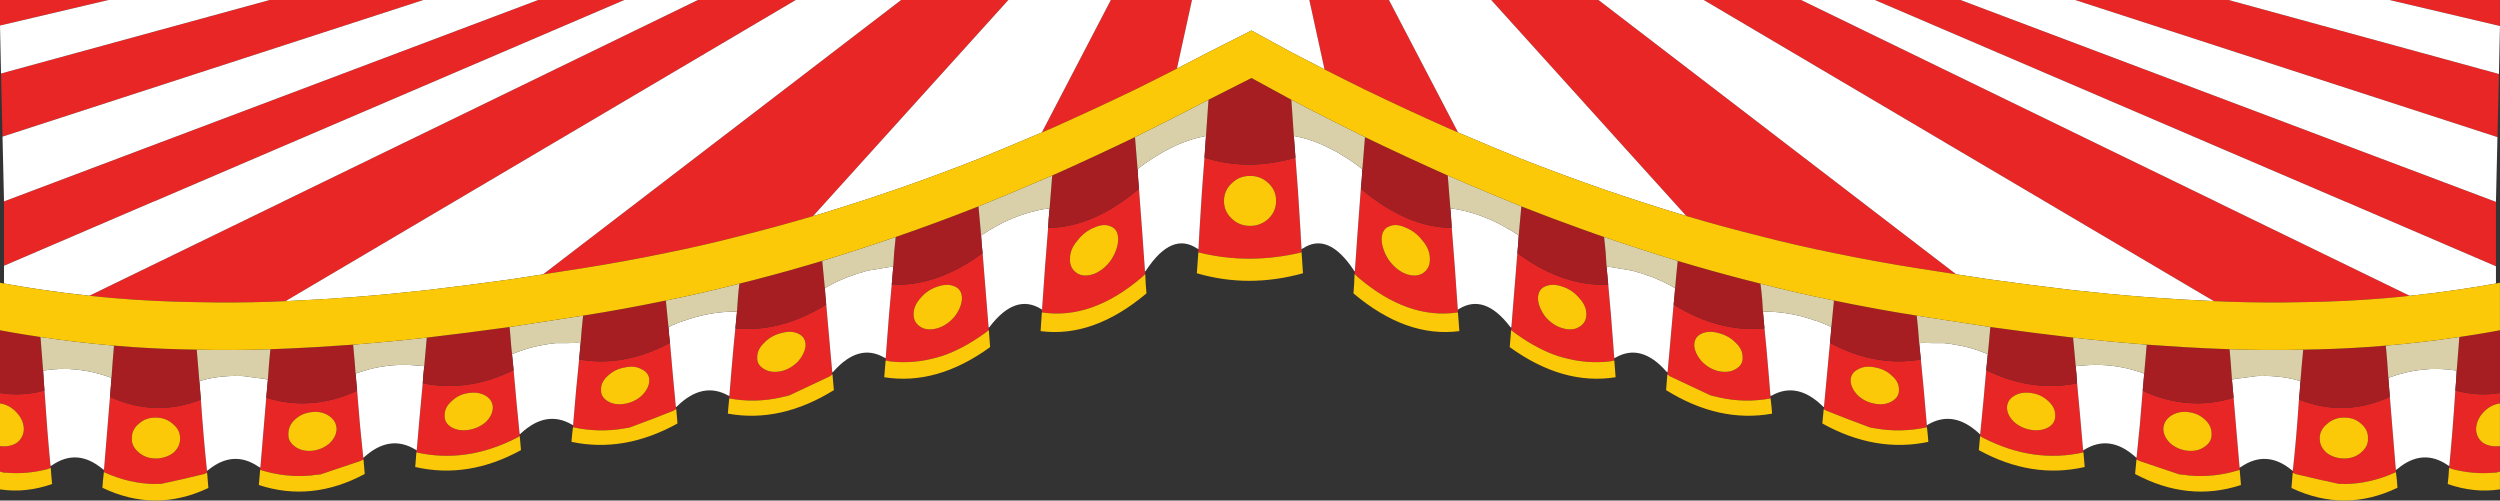 <?xml version="1.0" encoding="UTF-8" standalone="no"?><svg xmlns="http://www.w3.org/2000/svg" xmlns:xlink="http://www.w3.org/1999/xlink" fill="#000000" height="59.9" preserveAspectRatio="xMidYMid meet" version="1" viewBox="0.0 0.0 299.2 59.9" width="299.2" zoomAndPan="magnify"><rect x="0.0" y="0.0" width="299.2" height="59.9" fill="#333333" stroke="none"/><defs><clipPath id="a"><path d="M 0 0 L 299.191 0 L 299.191 58 L 0 58 Z M 0 0"/></clipPath><clipPath id="b"><path d="M 0 0 L 299.191 0 L 299.191 57 L 0 57 Z M 0 0"/></clipPath><clipPath id="c"><path d="M 0 9 L 299.191 9 L 299.191 49 L 0 49 Z M 0 9"/></clipPath><clipPath id="d"><path d="M 0 3 L 299.191 3 L 299.191 59.898 L 0 59.898 Z M 0 3"/></clipPath></defs><g><g clip-path="url(#a)" id="change1_1"><path d="M 245.969 49.699 C 245.977 49.078 245.703 48.516 245.145 48.008 C 244.559 47.457 243.867 47.133 243.082 47.035 C 242.293 46.914 241.613 47.031 241.047 47.379 C 240.488 47.719 240.203 48.195 240.191 48.816 C 240.223 49.414 240.508 49.977 241.047 50.504 C 241.613 51.004 242.293 51.316 243.082 51.449 C 243.867 51.566 244.559 51.469 245.145 51.148 C 245.723 50.801 245.996 50.316 245.969 49.699 Z M 205.652 39.855 C 204.871 39.633 204.195 39.664 203.617 39.945 C 203.059 40.203 202.773 40.66 202.766 41.32 C 202.77 41.391 202.773 41.461 202.785 41.531 C 202.863 42.07 203.141 42.633 203.617 43.203 C 204.195 43.812 204.871 44.219 205.652 44.418 C 206.469 44.586 207.152 44.512 207.699 44.191 C 208.309 43.852 208.594 43.379 208.555 42.77 C 208.566 42.336 208.441 41.922 208.172 41.531 C 208.047 41.344 207.891 41.164 207.699 40.992 C 207.152 40.434 206.469 40.055 205.652 39.855 Z M 189.855 37.578 C 189.855 36.902 189.562 36.258 188.984 35.648 C 188.445 35.004 187.77 34.547 186.953 34.289 C 186.176 34.02 185.488 34.02 184.902 34.289 C 184.355 34.527 184.074 35.004 184.062 35.711 C 184.094 36.41 184.375 37.121 184.902 37.848 C 185.488 38.559 186.176 39.031 186.953 39.27 C 187.77 39.512 188.445 39.465 188.984 39.137 C 189.586 38.777 189.875 38.258 189.855 37.578 Z M 130.941 27.242 C 130.758 27.316 130.574 27.398 130.402 27.496 C 129.836 27.816 129.336 28.262 128.906 28.844 C 128.328 29.512 128.047 30.23 128.055 30.996 C 128.023 31.734 128.309 32.305 128.906 32.703 C 129.469 33.043 130.145 33.066 130.941 32.777 C 131.738 32.457 132.426 31.895 132.992 31.086 C 133.52 30.25 133.801 29.441 133.828 28.664 C 133.824 28.164 133.711 27.773 133.492 27.496 C 133.363 27.332 133.195 27.207 132.992 27.125 C 132.426 26.836 131.738 26.875 130.941 27.242 Z M 166.188 27.125 C 165.984 27.207 165.816 27.332 165.688 27.496 C 165.469 27.773 165.355 28.164 165.352 28.664 C 165.379 29.441 165.66 30.25 166.188 31.086 C 166.766 31.895 167.449 32.457 168.238 32.777 C 169.035 33.066 169.719 33.043 170.285 32.703 C 170.875 32.305 171.152 31.734 171.125 30.996 C 171.133 30.23 170.855 29.512 170.285 28.844 C 169.852 28.262 169.348 27.816 168.773 27.496 C 168.605 27.398 168.426 27.316 168.238 27.242 C 167.449 26.875 166.766 26.836 166.188 27.125 Z M 152.516 22.918 C 152.363 22.562 152.137 22.23 151.824 21.934 C 151.207 21.344 150.469 21.051 149.613 21.051 C 148.742 21.051 148.012 21.344 147.414 21.934 C 147.094 22.23 146.859 22.562 146.711 22.918 C 146.562 23.27 146.484 23.641 146.484 24.043 C 146.484 24.871 146.797 25.578 147.414 26.164 C 148.012 26.742 148.742 27.035 149.613 27.035 C 150.469 27.035 151.207 26.742 151.824 26.164 C 152.426 25.578 152.723 24.871 152.723 24.043 C 152.723 23.633 152.652 23.258 152.516 22.918 Z M 110.191 35.648 C 110.129 35.719 110.07 35.785 110.016 35.852 C 109.566 36.402 109.34 36.977 109.34 37.578 C 109.324 38.184 109.547 38.664 110.016 39.016 C 110.07 39.059 110.129 39.098 110.191 39.137 C 110.73 39.465 111.414 39.512 112.242 39.27 C 113.012 39.031 113.688 38.559 114.277 37.848 C 114.816 37.121 115.102 36.41 115.129 35.711 C 115.121 35.004 114.836 34.527 114.277 34.289 C 113.688 34.02 113.012 34.02 112.242 34.289 C 111.414 34.547 110.73 35.004 110.191 35.648 Z M 74.812 43.969 C 74.008 44.098 73.324 44.426 72.766 44.957 C 72.195 45.453 71.918 46.008 71.926 46.617 C 71.898 47.215 72.176 47.688 72.766 48.035 C 73.324 48.367 74.008 48.461 74.812 48.32 C 75.602 48.18 76.281 47.844 76.848 47.305 C 77.398 46.746 77.684 46.16 77.715 45.555 C 77.707 44.945 77.418 44.5 76.848 44.223 C 76.281 43.883 75.602 43.797 74.812 43.969 Z M 39.434 49.816 C 38.844 49.398 38.168 49.23 37.398 49.309 C 36.582 49.379 35.895 49.668 35.336 50.176 C 34.777 50.676 34.504 51.262 34.512 51.941 C 34.48 52.559 34.758 53.07 35.336 53.469 C 35.895 53.867 36.582 54.027 37.398 53.945 C 38.168 53.855 38.844 53.562 39.434 53.062 C 39.973 52.543 40.258 51.984 40.285 51.387 C 40.277 50.738 39.992 50.215 39.434 49.816 Z M 282.543 50.684 C 282.008 50.195 281.32 49.961 280.496 49.98 C 279.719 49.98 279.043 50.242 278.477 50.758 C 277.895 51.238 277.613 51.82 277.621 52.512 C 277.633 53.168 277.918 53.738 278.477 54.215 C 279.043 54.633 279.719 54.852 280.496 54.875 C 281.32 54.875 282.008 54.645 282.543 54.184 C 283.152 53.688 283.438 53.109 283.398 52.449 C 283.418 51.75 283.133 51.164 282.543 50.684 Z M 264.953 36.039 L 203.902 0 L 215.555 0 L 265.281 24.16 L 265.266 24.16 L 288.402 35.402 C 287.445 35.508 286.488 35.598 285.535 35.68 C 282.234 35.961 278.938 36.117 275.648 36.16 C 272.707 36.23 269.77 36.215 266.836 36.113 C 266.211 36.09 265.582 36.066 264.953 36.039 Z M 191.305 0 L 234.113 32.824 C 232.539 32.578 230.965 32.336 229.395 32.09 C 226.109 31.57 222.812 30.969 219.488 30.281 C 216.559 29.691 213.625 29.02 210.691 28.262 C 207.742 27.527 204.781 26.723 201.812 25.844 L 178.469 0 Z M 158.52 8.305 L 156.703 0 L 166.23 0 L 174.504 15.852 C 174.09 15.676 173.676 15.5 173.266 15.32 C 169.973 13.855 166.672 12.324 163.359 10.727 C 161.746 9.934 160.133 9.125 158.52 8.305 Z M 132.945 0 L 142.656 0 L 140.855 8.207 C 139.184 9.062 137.508 9.902 135.836 10.727 C 132.516 12.324 129.211 13.855 125.93 15.32 C 125.516 15.5 125.102 15.676 124.688 15.852 Z M 64.992 32.836 L 107.844 0 L 120.68 0 L 97.312 25.859 C 94.359 26.73 91.418 27.531 88.488 28.262 C 85.555 29.02 82.621 29.691 79.691 30.281 C 76.367 30.969 73.07 31.57 69.785 32.09 C 68.188 32.34 66.59 32.59 64.992 32.836 Z M 34.176 36.039 C 33.57 36.066 32.965 36.094 32.359 36.113 C 29.426 36.215 26.488 36.23 23.547 36.16 C 20.246 36.117 16.945 35.961 13.645 35.68 C 12.66 35.598 11.68 35.5 10.695 35.395 L 33.93 24.102 L 33.914 24.102 L 83.52 0 L 95.234 0 Z M 0 3.055 L 0 0 L 12.984 0 Z M 0.301 16.352 L 0.121 8.797 L 32.27 0 L 50.668 0 Z M 0 47.035 C 1.766 47.324 3.543 47.223 5.324 46.734 C 5.543 50.086 5.785 53.09 6.043 55.742 C 6.055 55.852 6.062 55.941 6.074 56.012 C 5.992 56.031 5.914 56.051 5.832 56.07 C 5.805 56.09 5.773 56.109 5.746 56.129 C 4.031 56.578 2.34 56.723 0.672 56.562 C 0.613 56.574 0.578 56.578 0.566 56.578 C 0.457 56.551 0.359 56.527 0.27 56.52 C 0.18 56.488 0.09 56.461 0 56.43 L 0 53.391 C 0.777 53.48 1.445 53.352 2.004 53.004 C 2.531 52.605 2.816 52.066 2.855 51.387 C 2.848 50.66 2.562 49.992 2.004 49.383 C 1.445 48.766 0.777 48.395 0 48.277 Z M 24.789 56.578 C 24.68 56.637 24.562 56.688 24.445 56.727 C 22.719 57.148 20.992 57.543 19.27 57.91 L 19.223 57.91 C 19.172 57.898 19.145 57.898 19.133 57.91 C 19.086 57.91 19.035 57.91 18.984 57.91 C 18.945 57.91 18.918 57.91 18.91 57.91 C 18.859 57.891 18.805 57.895 18.746 57.926 C 18.715 57.895 18.699 57.895 18.699 57.926 C 18.668 57.906 18.641 57.906 18.609 57.926 C 16.547 57.914 14.484 57.441 12.43 56.504 C 12.422 56.426 12.426 56.34 12.445 56.25 C 12.664 53.617 12.906 50.699 13.164 47.5 C 16.777 49.145 20.402 49.254 24.039 47.828 C 24.25 50.879 24.492 53.715 24.773 56.34 C 24.766 56.418 24.77 56.5 24.789 56.578 Z M 15.781 52.449 C 15.742 53.109 16.031 53.688 16.652 54.184 C 17.188 54.645 17.867 54.875 18.684 54.875 C 19.465 54.852 20.141 54.633 20.719 54.215 C 21.27 53.738 21.547 53.168 21.559 52.512 C 21.566 51.82 21.289 51.238 20.719 50.758 C 20.141 50.242 19.465 49.98 18.684 49.98 C 17.867 49.961 17.188 50.195 16.652 50.684 C 16.051 51.164 15.762 51.75 15.781 52.449 Z M 54.051 51.148 C 54.629 51.469 55.312 51.566 56.098 51.449 C 56.887 51.316 57.57 51.004 58.148 50.504 C 58.676 49.977 58.957 49.414 58.984 48.816 C 58.977 48.195 58.699 47.719 58.148 47.379 C 57.57 47.031 56.887 46.914 56.098 47.035 C 55.312 47.133 54.629 47.457 54.051 48.008 C 53.48 48.516 53.203 49.078 53.211 49.699 C 53.18 50.316 53.461 50.801 54.051 51.148 Z M 31.133 56.234 C 31.121 56.156 31.133 56.074 31.16 55.996 C 31.141 55.945 31.148 55.887 31.176 55.816 C 31.387 53.262 31.613 50.523 31.863 47.602 C 35.473 48.719 39.098 48.441 42.738 46.766 C 42.949 49.539 43.195 52.207 43.473 54.77 C 43.465 54.848 43.473 54.922 43.504 54.992 C 43.371 55.031 43.266 55.09 43.172 55.156 C 41.539 55.707 39.918 56.25 38.312 56.789 C 38.281 56.77 38.266 56.762 38.266 56.773 C 38.227 56.785 38.203 56.789 38.191 56.789 C 38.16 56.789 38.133 56.793 38.102 56.805 C 38.082 56.805 38.051 56.809 38.012 56.816 C 37.973 56.797 37.934 56.797 37.895 56.816 C 37.871 56.828 37.852 56.832 37.832 56.832 C 37.793 56.844 37.754 56.844 37.715 56.832 C 37.652 56.844 37.617 56.848 37.609 56.848 C 37.559 56.848 37.504 56.863 37.445 56.895 C 37.445 56.871 37.441 56.867 37.43 56.879 C 37.398 56.867 37.367 56.871 37.34 56.895 C 35.254 57.102 33.184 56.883 31.133 56.234 Z M 95.562 39.945 C 94.992 39.664 94.316 39.633 93.527 39.855 C 92.711 40.055 92.031 40.434 91.492 40.992 C 91.301 41.164 91.145 41.344 91.016 41.531 C 90.742 41.922 90.613 42.336 90.625 42.77 C 90.586 43.379 90.875 43.852 91.492 44.191 C 92.031 44.512 92.711 44.586 93.527 44.418 C 94.316 44.219 94.992 43.812 95.562 43.203 C 96.039 42.633 96.316 42.07 96.395 41.531 C 96.406 41.461 96.41 41.391 96.414 41.32 C 96.406 40.66 96.121 40.203 95.562 39.945 Z M 87.289 47.41 C 87.281 47.359 87.285 47.297 87.305 47.23 C 87.461 45.266 87.621 43.363 87.789 41.531 C 87.863 40.773 87.934 40.031 88.008 39.301 C 91.617 39.648 95.242 38.703 98.883 36.457 C 99.027 38.051 99.176 39.742 99.332 41.531 C 99.422 42.508 99.512 43.516 99.602 44.551 C 99.594 44.66 99.602 44.746 99.633 44.805 C 99.512 44.887 99.402 44.965 99.301 45.043 C 97.676 45.812 96.055 46.574 94.441 47.332 C 94.43 47.332 94.414 47.332 94.395 47.332 L 94.32 47.348 C 94.281 47.359 94.258 47.363 94.246 47.363 C 94.219 47.375 94.188 47.387 94.156 47.41 C 94.117 47.41 94.078 47.414 94.035 47.422 L 93.977 47.438 C 93.906 47.457 93.855 47.469 93.828 47.469 C 93.789 47.477 93.762 47.484 93.754 47.484 C 93.703 47.484 93.648 47.504 93.59 47.543 C 93.559 47.523 93.543 47.523 93.543 47.543 C 93.484 47.535 93.457 47.539 93.469 47.559 C 91.395 48.027 89.328 48.066 87.277 47.68 C 87.266 47.598 87.27 47.508 87.289 47.41 Z M 80.934 48.965 C 80.812 49.016 80.699 49.078 80.59 49.16 C 78.863 49.848 77.133 50.512 75.398 51.148 C 75.367 51.137 75.352 51.145 75.352 51.164 C 75.312 51.172 75.285 51.18 75.277 51.18 C 75.207 51.188 75.156 51.199 75.129 51.207 C 75.09 51.207 75.051 51.215 75.023 51.223 C 74.965 51.234 74.918 51.238 74.891 51.238 L 74.844 51.254 C 74.793 51.262 74.758 51.27 74.738 51.27 C 72.684 51.629 70.629 51.582 68.574 51.133 C 68.566 51.074 68.57 50.992 68.59 50.895 C 68.801 48.23 69.039 45.609 69.309 43.023 C 72.586 43.59 75.883 43.09 79.199 41.531 C 79.527 41.375 79.855 41.211 80.184 41.035 C 80.199 41.199 80.215 41.363 80.23 41.531 C 80.426 43.84 80.645 46.234 80.887 48.711 C 80.879 48.801 80.895 48.883 80.934 48.965 Z M 49.832 54.141 C 49.852 54.051 49.867 53.965 49.875 53.887 C 50.094 51.273 50.336 48.602 50.594 45.867 C 54.203 46.605 57.828 46.082 61.469 44.297 C 61.691 46.859 61.93 49.414 62.188 51.957 C 62.176 52.035 62.184 52.117 62.203 52.195 C 62.082 52.266 61.957 52.336 61.828 52.406 C 57.828 54.461 53.832 55.039 49.832 54.141 Z M 124.719 37.07 C 124.719 37.031 124.719 36.992 124.719 36.953 C 124.953 33.445 125.188 30.293 125.422 27.496 C 125.426 27.422 125.43 27.348 125.438 27.273 C 129.047 27.234 132.672 25.672 136.312 22.59 C 136.426 24.047 136.543 25.625 136.664 27.316 C 136.668 27.379 136.676 27.438 136.68 27.496 C 136.793 29.059 136.91 30.719 137.031 32.48 C 137.039 32.609 137.051 32.719 137.062 32.809 C 136.922 32.926 136.793 33.047 136.672 33.168 C 132.684 36.586 128.688 37.992 124.688 37.387 C 124.68 37.344 124.684 37.305 124.703 37.266 C 124.695 37.207 124.699 37.141 124.719 37.07 Z M 118.316 39.195 C 118.297 39.316 118.309 39.422 118.348 39.512 C 116.602 40.836 114.875 41.82 113.172 42.457 C 113.082 42.488 113.012 42.508 112.961 42.516 C 112.93 42.535 112.914 42.551 112.914 42.562 L 112.871 42.562 C 112.82 42.582 112.789 42.59 112.781 42.59 L 112.734 42.605 C 112.637 42.637 112.559 42.66 112.496 42.68 C 112.477 42.68 112.461 42.68 112.453 42.68 C 112.395 42.703 112.348 42.715 112.316 42.727 C 112.289 42.727 112.273 42.734 112.273 42.758 C 112.242 42.758 112.215 42.762 112.184 42.77 C 110.289 43.309 108.395 43.469 106.496 43.25 C 106.43 43.23 106.395 43.227 106.395 43.234 C 106.254 43.176 106.117 43.148 105.988 43.16 C 105.98 43.07 105.984 42.977 106.004 42.875 C 106.035 42.422 106.066 41.973 106.102 41.531 C 106.293 38.863 106.5 36.375 106.723 34.062 C 107.816 34.117 108.914 34.035 110.016 33.824 C 112.535 33.34 115.062 32.164 117.598 30.293 C 117.809 32.938 118.047 35.906 118.316 39.195 Z M 155.773 30.203 C 151.566 31.211 147.449 31.211 143.418 30.203 C 143.41 30.086 143.414 29.961 143.434 29.832 C 143.477 29.035 143.52 28.258 143.562 27.496 C 143.746 24.316 143.941 21.441 144.152 18.867 C 147.621 19.973 151.254 19.973 155.043 18.867 C 155.254 21.441 155.449 24.316 155.633 27.496 C 155.676 28.258 155.719 29.035 155.762 29.832 C 155.781 29.961 155.785 30.086 155.773 30.203 Z M 162.867 22.59 C 166.508 25.672 170.133 27.234 173.742 27.273 C 173.75 27.348 173.758 27.422 173.766 27.496 C 173.996 30.293 174.227 33.445 174.461 36.953 C 174.461 36.992 174.461 37.031 174.461 37.07 C 174.48 37.141 174.484 37.207 174.477 37.266 C 174.496 37.305 174.5 37.344 174.488 37.387 C 170.5 37.992 166.508 36.586 162.508 33.168 C 162.398 33.047 162.27 32.926 162.117 32.809 C 162.129 32.719 162.141 32.609 162.148 32.48 C 162.27 30.719 162.387 29.059 162.5 27.496 C 162.504 27.418 162.512 27.344 162.516 27.266 C 162.637 25.59 162.754 24.031 162.867 22.59 Z M 180.879 39.195 C 181.137 35.906 181.379 32.938 181.598 30.293 C 184.805 32.66 188 33.914 191.188 34.062 C 191.613 34.086 192.043 34.086 192.473 34.062 C 192.695 36.375 192.902 38.863 193.094 41.531 C 193.125 41.973 193.16 42.422 193.191 42.875 C 193.211 42.977 193.215 43.07 193.203 43.16 C 193.066 43.148 192.93 43.176 192.801 43.234 C 192.801 43.227 192.762 43.23 192.684 43.25 C 190.797 43.469 188.906 43.309 187.012 42.77 C 186.98 42.762 186.945 42.758 186.906 42.758 C 186.906 42.734 186.891 42.727 186.863 42.727 C 186.832 42.715 186.785 42.703 186.727 42.68 C 186.719 42.68 186.707 42.68 186.695 42.68 C 186.637 42.66 186.555 42.637 186.441 42.605 L 186.398 42.59 C 186.391 42.59 186.363 42.582 186.324 42.562 L 186.277 42.562 C 186.277 42.551 186.266 42.535 186.234 42.516 C 186.176 42.508 186.098 42.488 186.008 42.457 C 184.305 41.82 182.582 40.836 180.848 39.512 C 180.879 39.422 180.887 39.316 180.879 39.195 Z M 200.297 36.457 C 203.938 38.703 207.562 39.648 211.172 39.301 C 211.242 40.031 211.316 40.773 211.391 41.531 C 211.559 43.363 211.719 45.266 211.875 47.23 C 211.895 47.297 211.898 47.359 211.891 47.41 C 211.91 47.508 211.914 47.598 211.902 47.68 C 209.859 48.066 207.797 48.027 205.711 47.559 C 205.723 47.539 205.695 47.535 205.637 47.543 C 205.637 47.523 205.621 47.523 205.594 47.543 C 205.543 47.504 205.488 47.484 205.426 47.484 C 205.418 47.484 205.391 47.477 205.352 47.469 C 205.32 47.469 205.277 47.457 205.219 47.438 L 205.156 47.422 C 205.117 47.414 205.074 47.41 205.023 47.41 C 204.992 47.387 204.965 47.375 204.934 47.363 C 204.922 47.363 204.898 47.359 204.859 47.348 L 204.801 47.332 C 204.777 47.332 204.766 47.332 204.754 47.332 C 203.129 46.574 201.504 45.812 199.879 45.043 C 199.785 44.965 199.68 44.887 199.547 44.805 C 199.578 44.746 199.59 44.66 199.578 44.551 C 199.668 43.516 199.758 42.508 199.848 41.531 C 200.004 39.742 200.152 38.051 200.297 36.457 Z M 221.48 45.555 C 221.508 46.16 221.793 46.746 222.332 47.305 C 222.898 47.844 223.582 48.18 224.383 48.32 C 225.18 48.461 225.855 48.367 226.414 48.035 C 227.016 47.688 227.297 47.215 227.27 46.617 C 227.277 46.008 226.992 45.453 226.414 44.957 C 225.855 44.426 225.18 44.098 224.383 43.969 C 223.582 43.797 222.898 43.883 222.332 44.223 C 221.773 44.5 221.488 44.945 221.48 45.555 Z M 218.262 48.965 C 218.293 48.883 218.301 48.801 218.293 48.711 C 218.535 46.234 218.758 43.84 218.965 41.531 C 218.98 41.363 218.996 41.199 219.012 41.035 C 219.34 41.211 219.664 41.375 219.988 41.531 C 223.301 43.09 226.602 43.59 229.887 43.023 C 230.145 45.609 230.387 48.23 230.605 50.895 C 230.625 50.992 230.629 51.074 230.617 51.133 C 228.555 51.582 226.5 51.629 224.457 51.27 C 224.438 51.27 224.398 51.262 224.352 51.254 L 224.289 51.238 C 224.262 51.238 224.215 51.234 224.156 51.223 C 224.129 51.215 224.098 51.207 224.066 51.207 C 224.035 51.199 223.98 51.188 223.902 51.18 C 223.895 51.18 223.867 51.172 223.828 51.164 C 223.828 51.145 223.812 51.137 223.781 51.148 C 222.059 50.512 220.332 49.848 218.605 49.16 C 218.484 49.078 218.371 49.016 218.262 48.965 Z M 248.586 45.867 C 248.844 48.602 249.086 51.273 249.305 53.887 C 249.312 53.965 249.328 54.051 249.348 54.141 C 245.352 55.039 241.352 54.461 237.352 52.406 C 237.23 52.336 237.105 52.266 236.977 52.195 C 236.996 52.117 237.004 52.035 236.992 51.957 C 237.25 49.414 237.488 46.859 237.711 44.297 C 241.352 46.082 244.977 46.605 248.586 45.867 Z M 259.746 49.816 C 259.195 50.215 258.918 50.738 258.906 51.387 C 258.938 51.984 259.219 52.543 259.746 53.062 C 260.336 53.562 261.02 53.855 261.797 53.945 C 262.602 54.027 263.285 53.867 263.844 53.469 C 264.434 53.07 264.711 52.559 264.684 51.941 C 264.691 51.262 264.414 50.676 263.844 50.176 C 263.285 49.668 262.602 49.379 261.797 49.309 C 261.02 49.23 260.336 49.398 259.746 49.816 Z M 255.691 54.992 C 255.711 54.922 255.719 54.848 255.707 54.77 C 255.984 52.207 256.23 49.539 256.438 46.766 C 260.078 48.441 263.703 48.719 267.316 47.602 C 267.562 50.523 267.801 53.262 268.02 55.816 C 268.039 55.887 268.043 55.945 268.031 55.996 C 268.055 56.074 268.059 56.156 268.047 56.234 C 265.992 56.883 263.93 57.102 261.855 56.895 C 261.824 56.871 261.797 56.867 261.766 56.879 C 261.754 56.867 261.75 56.871 261.75 56.895 C 261.68 56.863 261.621 56.848 261.57 56.848 C 261.562 56.848 261.531 56.844 261.48 56.832 C 261.441 56.844 261.395 56.844 261.348 56.832 C 261.324 56.832 261.309 56.828 261.285 56.816 C 261.246 56.797 261.207 56.797 261.168 56.816 C 261.137 56.809 261.113 56.805 261.094 56.805 C 261.062 56.793 261.027 56.789 260.988 56.789 C 260.977 56.789 260.953 56.785 260.914 56.773 C 260.914 56.762 260.898 56.77 260.867 56.789 C 259.273 56.25 257.656 55.707 256.02 55.156 C 255.922 55.09 255.812 55.031 255.691 54.992 Z M 274.406 56.34 C 274.695 53.715 274.938 50.879 275.141 47.828 C 278.777 49.254 282.402 49.145 286.016 47.5 C 286.273 50.699 286.516 53.617 286.734 56.25 C 286.754 56.34 286.758 56.426 286.746 56.504 C 284.691 57.441 282.633 57.914 280.57 57.926 C 280.539 57.906 280.512 57.906 280.48 57.926 C 280.48 57.895 280.465 57.895 280.434 57.926 C 280.387 57.895 280.336 57.891 280.285 57.91 C 280.273 57.91 280.246 57.91 280.195 57.91 C 280.145 57.91 280.098 57.91 280.047 57.91 C 280.035 57.898 280.012 57.898 279.973 57.91 L 279.926 57.91 C 278.191 57.543 276.461 57.148 274.734 56.727 C 274.625 56.688 274.512 56.637 274.391 56.578 C 274.41 56.5 274.414 56.418 274.406 56.34 Z M 293.855 46.734 C 295.641 47.223 297.418 47.324 299.195 47.035 L 299.195 48.277 C 298.406 48.395 297.734 48.766 297.176 49.383 C 296.625 49.992 296.348 50.66 296.336 51.387 C 296.367 52.066 296.645 52.605 297.176 53.004 C 297.734 53.352 298.406 53.48 299.195 53.391 L 299.195 56.43 C 299.094 56.461 299 56.488 298.91 56.52 C 298.832 56.527 298.73 56.551 298.609 56.578 C 298.602 56.578 298.57 56.574 298.52 56.562 C 296.848 56.723 295.156 56.578 293.449 56.129 C 293.422 56.109 293.391 56.09 293.359 56.07 C 293.27 56.051 293.188 56.031 293.105 56.012 C 293.117 55.941 293.125 55.852 293.137 55.742 C 293.395 53.09 293.637 50.086 293.855 46.734 Z M 234.629 0 L 298.715 24.16 L 298.715 31.867 L 280.777 24.16 L 280.75 24.16 L 224.383 0 Z M 298.895 16.41 L 248.348 0 L 266.719 0 L 299.074 8.855 Z M 74.711 0 L 18.461 24.102 L 18.43 24.102 L 0.48 31.805 L 0.48 24.16 L 0.328 24.16 L 0.48 24.117 L 0.48 24.102 L 64.402 0 Z M 285.969 0 L 299.195 0 L 299.195 3.113 Z M 285.969 0" fill="#e72625" fill-rule="evenodd"/></g><g clip-path="url(#b)" id="change2_1"><path d="M 234.113 32.824 L 191.305 0 L 203.902 0 L 264.953 36.039 C 262.285 35.922 259.605 35.762 256.918 35.559 C 253.996 35.332 251.059 35.051 248.105 34.723 C 244.816 34.332 241.516 33.91 238.203 33.449 C 236.84 33.242 235.477 33.031 234.113 32.824 Z M 201.812 25.844 C 201.473 25.742 201.133 25.641 200.789 25.539 C 197.855 24.641 194.922 23.688 191.98 22.68 C 188.695 21.543 185.395 20.32 182.074 19.016 C 179.562 17.996 177.039 16.941 174.504 15.852 L 166.23 0 L 178.469 0 Z M 156.703 0 L 158.52 8.305 C 157.195 7.629 155.871 6.949 154.551 6.254 L 149.777 3.652 L 144.633 6.254 C 143.371 6.914 142.113 7.562 140.855 8.207 L 142.656 0 Z M 120.68 0 L 132.945 0 L 124.688 15.852 C 122.145 16.941 119.617 17.996 117.105 19.016 C 113.793 20.32 110.492 21.543 107.199 22.68 C 104.27 23.688 101.336 24.641 98.406 25.539 C 98.043 25.648 97.676 25.754 97.312 25.859 Z M 107.844 0 L 64.992 32.836 C 63.656 33.043 62.324 33.246 60.992 33.449 C 57.668 33.91 54.363 34.332 51.074 34.723 C 48.121 35.051 45.184 35.332 42.262 35.559 C 39.551 35.766 36.855 35.922 34.176 36.039 L 95.234 0 Z M 0.121 8.797 L 0 3.055 L 12.984 0 L 32.27 0 Z M 0.48 24.102 L 0.301 16.352 L 50.668 0 L 64.402 0 Z M 13.344 45.223 C 13.285 45.984 13.223 46.742 13.164 47.5 C 12.906 50.699 12.664 53.617 12.445 56.25 C 12.398 56.199 12.348 56.164 12.297 56.145 C 10.262 54.441 8.234 54.289 6.207 55.695 C 6.156 55.715 6.129 55.734 6.117 55.758 C 6.09 55.758 6.062 55.75 6.043 55.742 C 5.785 53.09 5.543 50.086 5.324 46.734 C 5.258 45.906 5.199 45.113 5.16 44.355 C 5.211 44.328 5.262 44.316 5.312 44.328 C 7.934 43.93 10.555 44.207 13.18 45.164 C 13.219 45.184 13.273 45.203 13.344 45.223 Z M 31.863 47.602 C 31.613 50.523 31.387 53.262 31.176 55.816 C 31.148 55.887 31.141 55.945 31.16 55.996 C 31.102 55.938 31.047 55.902 30.996 55.891 C 28.961 54.484 26.938 54.605 24.922 56.25 C 24.871 56.301 24.84 56.324 24.82 56.324 L 24.773 56.34 C 24.492 53.715 24.25 50.879 24.039 47.828 C 23.969 47.07 23.91 46.332 23.859 45.613 C 23.922 45.582 23.977 45.57 24.027 45.57 C 24.98 45.277 25.977 45.105 27.004 45.043 C 27.074 45.023 27.16 45.02 27.273 45.031 C 27.273 45.012 27.285 45.004 27.316 45.016 C 27.438 45.016 27.578 45.012 27.734 45 C 27.887 45 28.031 44.996 28.168 44.984 C 28.25 44.996 28.324 45 28.395 45 C 28.402 44.992 28.43 44.992 28.469 45 C 28.57 44.992 28.684 44.984 28.812 44.984 C 28.895 45.004 28.992 45.016 29.113 45.016 C 29.133 45.004 29.152 45.004 29.172 45.016 C 29.988 45.133 30.832 45.246 31.699 45.344 C 31.75 45.375 31.82 45.395 31.91 45.402 C 31.961 45.395 32.008 45.402 32.059 45.434 L 32.059 45.449 C 32 46.188 31.934 46.906 31.863 47.602 Z M 50.773 43.832 C 50.695 44.512 50.633 45.191 50.594 45.867 C 50.336 48.602 50.094 51.273 49.875 53.887 C 49.867 53.887 49.852 53.891 49.832 53.902 C 49.801 53.832 49.766 53.801 49.727 53.812 C 47.691 52.574 45.66 52.859 43.637 54.664 C 43.59 54.703 43.559 54.734 43.547 54.754 C 43.527 54.754 43.504 54.758 43.473 54.77 C 43.195 52.207 42.949 49.539 42.738 46.766 C 42.68 46.066 42.621 45.383 42.559 44.715 C 42.621 44.695 42.676 44.676 42.727 44.656 C 42.984 44.555 43.266 44.465 43.562 44.387 C 43.621 44.367 43.699 44.344 43.785 44.312 C 43.785 44.293 43.801 44.293 43.832 44.312 L 43.891 44.297 C 43.91 44.277 43.945 44.266 43.996 44.266 C 44.016 44.246 44.035 44.242 44.055 44.254 C 44.117 44.211 44.203 44.188 44.309 44.176 C 44.309 44.156 44.324 44.152 44.355 44.164 C 44.406 44.152 44.457 44.137 44.504 44.117 C 46.289 43.699 48.066 43.574 49.832 43.742 C 49.988 43.742 50.164 43.758 50.355 43.789 C 50.445 43.777 50.531 43.789 50.609 43.816 C 50.66 43.809 50.715 43.812 50.773 43.832 Z M 69.309 43.023 C 69.039 45.609 68.801 48.23 68.59 50.895 C 68.531 50.855 68.477 50.824 68.426 50.805 C 66.402 49.629 64.371 49.98 62.336 51.867 C 62.309 51.898 62.277 51.926 62.246 51.957 C 62.227 51.957 62.207 51.957 62.188 51.957 C 61.93 49.414 61.691 46.859 61.469 44.297 C 61.41 43.637 61.344 42.996 61.277 42.367 C 61.336 42.328 61.391 42.312 61.441 42.324 C 62.215 42 63.016 41.734 63.832 41.531 C 64.027 41.48 64.223 41.438 64.418 41.395 C 64.484 41.375 64.578 41.359 64.684 41.352 L 64.73 41.336 C 64.852 41.316 64.988 41.289 65.148 41.262 C 65.289 41.23 65.438 41.207 65.598 41.184 C 65.656 41.176 65.727 41.16 65.809 41.141 C 65.816 41.152 65.844 41.156 65.883 41.156 C 66.004 41.125 66.117 41.109 66.227 41.109 C 66.336 41.082 66.441 41.066 66.539 41.066 C 66.559 41.066 66.582 41.066 66.602 41.066 C 67.398 41.074 68.234 41.066 69.113 41.035 C 69.164 41.047 69.234 41.055 69.324 41.066 C 69.363 41.047 69.418 41.047 69.488 41.066 L 69.488 41.082 C 69.473 41.23 69.461 41.379 69.445 41.531 C 69.398 42.027 69.355 42.527 69.309 43.023 Z M 87.289 47.41 C 87.238 47.367 87.191 47.344 87.141 47.332 C 85.105 46.207 83.078 46.629 81.051 48.605 C 81.023 48.645 80.992 48.676 80.961 48.695 C 80.941 48.703 80.918 48.711 80.887 48.711 C 80.645 46.234 80.426 43.84 80.23 41.531 C 80.215 41.363 80.199 41.199 80.184 41.035 C 80.105 40.387 80.043 39.754 80.004 39.137 C 80.055 39.117 80.105 39.098 80.156 39.074 C 80.336 38.977 80.516 38.898 80.691 38.836 C 80.703 38.836 80.715 38.836 80.723 38.836 C 80.762 38.797 80.801 38.777 80.844 38.777 C 80.902 38.758 80.953 38.73 80.992 38.703 C 81.273 38.582 81.547 38.484 81.816 38.402 C 81.824 38.402 81.836 38.398 81.844 38.387 L 81.891 38.387 C 83.582 37.777 85.27 37.426 86.961 37.324 C 87.234 37.309 87.512 37.297 87.785 37.297 C 87.852 37.305 87.934 37.312 88.023 37.312 C 88.062 37.32 88.121 37.316 88.203 37.297 C 88.133 37.965 88.07 38.633 88.008 39.301 C 87.934 40.031 87.863 40.773 87.789 41.531 C 87.621 43.363 87.461 45.266 87.305 47.23 C 87.285 47.297 87.281 47.359 87.289 47.41 Z M 106.723 34.062 C 106.5 36.375 106.293 38.863 106.102 41.531 C 106.066 41.973 106.035 42.422 106.004 42.875 C 105.945 42.836 105.891 42.812 105.84 42.801 C 103.805 41.625 101.781 42.172 99.766 44.445 C 99.719 44.488 99.68 44.516 99.66 44.535 C 99.641 44.535 99.621 44.543 99.602 44.551 C 99.512 43.516 99.422 42.508 99.332 41.531 C 99.176 39.742 99.027 38.051 98.883 36.457 C 98.812 35.781 98.758 35.121 98.719 34.484 C 98.77 34.434 98.82 34.402 98.867 34.395 C 99.547 34.004 100.238 33.664 100.949 33.375 C 101.156 33.266 101.383 33.176 101.621 33.105 C 101.684 33.078 101.758 33.047 101.848 33.016 C 101.926 32.996 102.016 32.973 102.113 32.941 C 102.125 32.922 102.137 32.918 102.145 32.926 L 102.16 32.914 C 102.18 32.902 102.215 32.887 102.266 32.867 L 102.309 32.867 C 102.391 32.828 102.48 32.797 102.578 32.777 C 102.73 32.707 102.871 32.664 103.012 32.645 C 103.043 32.645 103.082 32.633 103.133 32.613 C 103.145 32.613 103.152 32.609 103.16 32.598 C 103.184 32.578 103.203 32.574 103.223 32.582 C 103.254 32.555 103.281 32.543 103.312 32.555 C 103.41 32.504 103.527 32.469 103.656 32.449 C 103.676 32.43 103.742 32.414 103.852 32.402 L 103.895 32.391 C 103.914 32.371 103.938 32.371 103.953 32.391 C 103.965 32.391 103.977 32.383 103.984 32.375 C 103.984 32.355 104 32.348 104.031 32.359 C 104.84 32.23 105.676 32.09 106.543 31.941 C 106.574 31.949 106.645 31.949 106.754 31.941 C 106.805 31.922 106.852 31.914 106.902 31.926 L 106.902 31.941 C 106.844 32.648 106.781 33.355 106.723 34.062 Z M 124.719 37.07 C 124.711 37.051 124.699 37.047 124.688 37.055 C 124.648 37.016 124.609 36.988 124.57 36.965 C 122.535 35.73 120.508 36.43 118.48 39.062 C 118.449 39.121 118.422 39.16 118.391 39.18 C 118.371 39.172 118.348 39.176 118.316 39.195 C 118.047 35.906 117.809 32.938 117.598 30.293 C 117.52 29.605 117.461 28.902 117.418 28.184 C 117.469 28.137 117.523 28.102 117.582 28.082 C 117.844 27.91 118.117 27.73 118.406 27.543 C 118.438 27.527 118.465 27.512 118.496 27.496 C 118.547 27.473 118.598 27.449 118.645 27.422 L 118.676 27.391 C 118.695 27.363 118.715 27.352 118.734 27.363 C 118.754 27.344 118.789 27.328 118.84 27.316 C 118.859 27.297 118.879 27.281 118.898 27.273 C 118.961 27.215 119.047 27.168 119.152 27.137 C 119.152 27.129 119.168 27.117 119.199 27.109 C 119.25 27.078 119.301 27.043 119.348 27.004 C 121.133 26.055 122.914 25.414 124.688 25.074 C 124.848 25.043 125.023 25.016 125.215 24.984 C 125.293 24.973 125.371 24.965 125.453 24.953 C 125.504 24.945 125.559 24.934 125.617 24.926 C 125.535 25.711 125.477 26.496 125.438 27.273 C 125.43 27.348 125.426 27.422 125.422 27.496 C 125.188 30.293 124.953 33.445 124.719 36.953 C 124.719 36.992 124.719 37.031 124.719 37.07 Z M 162.867 22.59 C 162.754 24.031 162.637 25.59 162.516 27.266 C 162.512 27.344 162.504 27.418 162.5 27.496 C 162.387 29.059 162.27 30.719 162.148 32.48 C 162.129 32.457 162.109 32.449 162.09 32.449 C 162.059 32.43 162.027 32.383 162 32.312 C 159.965 29.254 157.934 28.395 155.91 29.742 C 155.859 29.75 155.812 29.781 155.762 29.832 C 155.719 29.035 155.676 28.258 155.633 27.496 C 155.449 24.316 155.254 21.441 155.043 18.867 L 154.848 16.277 C 154.918 16.297 154.977 16.309 155.027 16.309 C 155.117 16.328 155.191 16.344 155.254 16.352 C 156.109 16.531 156.93 16.781 157.703 17.102 C 157.727 17.09 157.746 17.102 157.766 17.129 C 158.055 17.23 158.348 17.355 158.648 17.504 C 158.68 17.523 158.707 17.539 158.738 17.551 C 158.906 17.648 159.059 17.723 159.188 17.773 C 159.195 17.773 159.207 17.777 159.215 17.789 C 159.277 17.809 159.34 17.844 159.41 17.895 C 159.48 17.914 159.551 17.953 159.621 18.012 C 159.801 18.082 159.965 18.168 160.113 18.266 C 160.324 18.398 160.527 18.52 160.727 18.641 C 160.75 18.656 160.773 18.668 160.797 18.68 C 161.512 19.109 162.211 19.598 162.895 20.137 C 162.969 20.176 163.016 20.215 163.047 20.258 C 163.008 21.035 162.945 21.812 162.867 22.59 Z M 143.434 29.832 C 143.383 29.781 143.328 29.75 143.27 29.742 C 141.246 28.395 139.223 29.254 137.195 32.312 C 137.156 32.383 137.121 32.43 137.09 32.449 C 137.07 32.449 137.051 32.457 137.031 32.48 C 136.91 30.719 136.793 29.059 136.68 27.496 C 136.676 27.438 136.668 27.379 136.664 27.316 C 136.543 25.625 136.426 24.047 136.312 22.59 C 136.242 21.812 136.188 21.035 136.148 20.258 C 136.18 20.215 136.223 20.176 136.281 20.137 C 136.992 19.578 137.715 19.078 138.453 18.641 C 138.496 18.617 138.543 18.59 138.586 18.566 C 138.75 18.469 138.914 18.371 139.082 18.266 C 139.223 18.168 139.379 18.082 139.559 18.012 C 139.629 17.953 139.703 17.914 139.785 17.895 C 139.844 17.844 139.902 17.809 139.965 17.789 C 139.973 17.777 139.984 17.773 139.992 17.773 C 140.133 17.723 140.285 17.648 140.457 17.551 C 140.488 17.539 140.516 17.523 140.547 17.504 C 140.836 17.355 141.125 17.23 141.414 17.129 C 141.434 17.102 141.453 17.09 141.477 17.102 C 142.262 16.781 143.078 16.531 143.93 16.352 C 143.988 16.344 144.066 16.328 144.168 16.309 C 144.207 16.309 144.262 16.297 144.332 16.277 L 144.152 18.867 C 143.941 21.441 143.746 24.316 143.562 27.496 C 143.52 28.258 143.477 29.035 143.434 29.832 Z M 181.598 30.293 C 181.379 32.938 181.137 35.906 180.879 39.195 C 180.848 39.176 180.824 39.172 180.805 39.18 C 180.766 39.16 180.73 39.121 180.699 39.062 C 178.676 36.43 176.648 35.73 174.625 36.965 C 174.574 36.988 174.531 37.016 174.488 37.055 C 174.48 37.047 174.473 37.051 174.461 37.07 C 174.461 37.031 174.461 36.992 174.461 36.953 C 174.227 33.445 173.996 30.293 173.766 27.496 C 173.758 27.422 173.75 27.348 173.742 27.273 C 173.703 26.496 173.648 25.711 173.578 24.926 C 173.629 24.934 173.68 24.945 173.727 24.953 C 173.816 24.965 173.902 24.973 173.98 24.984 C 174.172 25.016 174.34 25.043 174.488 25.074 C 176.273 25.414 178.055 26.055 179.832 27.004 C 179.883 27.043 179.93 27.078 179.98 27.109 C 180.02 27.117 180.039 27.129 180.039 27.137 C 180.141 27.168 180.219 27.215 180.281 27.273 C 180.301 27.281 180.32 27.297 180.34 27.316 C 180.398 27.328 180.438 27.344 180.461 27.363 C 180.48 27.352 180.5 27.363 180.52 27.391 L 180.535 27.422 L 180.543 27.43 C 180.59 27.449 180.641 27.473 180.691 27.496 C 180.723 27.512 180.754 27.527 180.789 27.543 C 181.078 27.73 181.352 27.91 181.609 28.082 C 181.66 28.102 181.711 28.137 181.762 28.184 C 181.723 28.902 181.664 29.605 181.598 30.293 Z M 200.477 34.484 C 200.438 35.121 200.375 35.781 200.297 36.457 C 200.152 38.051 200.004 39.742 199.848 41.531 C 199.758 42.508 199.668 43.516 199.578 44.551 C 199.559 44.543 199.539 44.535 199.52 44.535 C 199.496 44.516 199.465 44.488 199.414 44.445 C 197.406 42.172 195.383 41.625 193.34 42.801 C 193.289 42.812 193.238 42.836 193.191 42.875 C 193.16 42.422 193.125 41.973 193.094 41.531 C 192.902 38.863 192.695 36.375 192.473 34.062 C 192.41 33.355 192.348 32.648 192.277 31.941 L 192.277 31.926 C 192.328 31.914 192.383 31.922 192.441 31.941 C 192.543 31.949 192.605 31.949 192.637 31.941 C 193.516 32.09 194.352 32.23 195.148 32.359 C 195.18 32.348 195.195 32.355 195.195 32.375 C 195.203 32.383 195.215 32.391 195.227 32.391 C 195.242 32.371 195.27 32.371 195.301 32.391 L 195.344 32.402 C 195.445 32.414 195.504 32.43 195.523 32.449 C 195.664 32.469 195.777 32.504 195.867 32.555 C 195.898 32.543 195.93 32.555 195.957 32.582 C 195.977 32.574 196.004 32.578 196.031 32.598 C 196.043 32.609 196.051 32.613 196.062 32.613 C 196.113 32.633 196.148 32.645 196.168 32.645 C 196.316 32.664 196.461 32.707 196.602 32.777 C 196.711 32.797 196.801 32.828 196.871 32.867 L 196.914 32.867 C 196.965 32.887 197 32.902 197.02 32.914 L 197.035 32.926 C 197.047 32.918 197.055 32.922 197.062 32.941 C 197.176 32.973 197.266 32.996 197.336 33.016 C 197.434 33.047 197.512 33.078 197.574 33.105 C 197.812 33.176 198.035 33.266 198.246 33.375 C 198.953 33.664 199.645 34.004 200.312 34.395 C 200.371 34.402 200.426 34.434 200.477 34.484 Z M 211.172 39.301 C 211.109 38.633 211.051 37.965 210.992 37.297 C 211.062 37.316 211.117 37.32 211.156 37.312 C 211.258 37.312 211.336 37.305 211.395 37.297 C 211.66 37.297 211.926 37.309 212.188 37.324 C 213.891 37.422 215.59 37.773 217.289 38.387 L 217.336 38.387 C 217.344 38.398 217.355 38.402 217.363 38.402 C 217.633 38.484 217.914 38.582 218.203 38.703 C 218.242 38.73 218.285 38.758 218.336 38.777 C 218.379 38.777 218.418 38.797 218.457 38.836 C 218.469 38.836 218.477 38.836 218.484 38.836 C 218.664 38.898 218.848 38.977 219.023 39.074 C 219.074 39.098 219.125 39.117 219.176 39.137 C 219.137 39.754 219.078 40.387 219.012 41.035 C 218.996 41.199 218.98 41.363 218.965 41.531 C 218.758 43.84 218.535 46.234 218.293 48.711 C 218.273 48.711 218.254 48.703 218.23 48.695 C 218.203 48.676 218.168 48.645 218.129 48.605 C 216.105 46.629 214.078 46.207 212.055 47.332 C 211.992 47.344 211.938 47.367 211.891 47.41 C 211.898 47.359 211.895 47.297 211.875 47.23 C 211.719 45.266 211.559 43.363 211.391 41.531 C 211.316 40.773 211.242 40.031 211.172 39.301 Z M 237.711 44.297 C 237.488 46.859 237.25 49.414 236.992 51.957 C 236.973 51.957 236.953 51.957 236.934 51.957 C 236.902 51.926 236.871 51.898 236.844 51.867 C 234.816 49.98 232.789 49.629 230.754 50.805 C 230.703 50.824 230.652 50.855 230.605 50.895 C 230.387 48.23 230.145 45.609 229.887 43.023 C 229.84 42.527 229.789 42.027 229.734 41.531 C 229.723 41.379 229.707 41.23 229.691 41.082 L 229.691 41.066 C 229.77 41.047 229.832 41.047 229.871 41.066 C 229.949 41.055 230.016 41.047 230.066 41.035 C 230.941 41.066 231.781 41.074 232.578 41.066 C 232.598 41.066 232.617 41.066 232.641 41.066 C 232.746 41.066 232.855 41.082 232.953 41.109 C 233.07 41.109 233.188 41.125 233.297 41.156 C 233.336 41.156 233.359 41.152 233.371 41.141 C 233.461 41.16 233.531 41.176 233.582 41.184 C 233.75 41.207 233.898 41.23 234.031 41.262 C 234.188 41.289 234.328 41.316 234.449 41.336 L 234.508 41.352 C 234.609 41.359 234.691 41.375 234.762 41.395 C 234.961 41.438 235.152 41.48 235.348 41.531 C 236.176 41.734 236.973 42 237.738 42.324 C 237.801 42.312 237.855 42.328 237.902 42.367 C 237.844 42.996 237.781 43.637 237.711 44.297 Z M 249.305 53.887 C 249.086 51.273 248.844 48.602 248.586 45.867 C 248.547 45.191 248.492 44.512 248.422 43.832 C 248.473 43.812 248.52 43.809 248.57 43.816 C 248.66 43.789 248.746 43.777 248.824 43.789 C 249.023 43.758 249.199 43.742 249.348 43.742 C 251.125 43.574 252.898 43.699 254.676 44.117 C 254.727 44.137 254.777 44.152 254.84 44.164 C 254.867 44.152 254.883 44.156 254.883 44.176 C 254.984 44.188 255.062 44.211 255.121 44.254 C 255.145 44.242 255.168 44.246 255.199 44.266 C 255.246 44.266 255.281 44.277 255.305 44.297 L 255.348 44.312 C 255.379 44.293 255.395 44.293 255.395 44.312 C 255.48 44.344 255.562 44.367 255.633 44.387 C 255.922 44.465 256.195 44.555 256.453 44.656 C 256.504 44.676 256.559 44.695 256.617 44.715 C 256.559 45.383 256.5 46.066 256.438 46.766 C 256.23 49.539 255.984 52.207 255.707 54.77 C 255.688 54.758 255.668 54.754 255.645 54.754 C 255.637 54.734 255.602 54.703 255.543 54.664 C 253.52 52.859 251.492 52.574 249.469 53.812 C 249.43 53.801 249.391 53.832 249.348 53.902 C 249.328 53.891 249.312 53.887 249.305 53.887 Z M 268.031 55.996 C 268.043 55.945 268.039 55.887 268.02 55.816 C 267.801 53.262 267.562 50.523 267.316 47.602 C 267.258 46.906 267.191 46.188 267.121 45.449 L 267.121 45.434 C 267.18 45.402 267.234 45.395 267.285 45.402 C 267.363 45.395 267.43 45.375 267.48 45.344 C 268.348 45.246 269.191 45.133 270.008 45.016 C 270.027 45.004 270.047 45.004 270.066 45.016 C 270.188 45.016 270.285 45.004 270.367 44.984 C 270.508 44.984 270.621 44.992 270.711 45 C 270.75 44.992 270.777 44.992 270.785 45 C 270.867 45 270.941 44.996 271.012 44.984 C 271.16 44.996 271.305 45 271.445 45 C 271.605 45.012 271.742 45.016 271.863 45.016 C 271.902 45.004 271.922 45.012 271.922 45.031 C 272.023 45.02 272.105 45.023 272.176 45.043 C 273.215 45.105 274.211 45.277 275.168 45.57 C 275.219 45.57 275.27 45.582 275.316 45.613 C 275.277 46.332 275.219 47.07 275.141 47.828 C 274.938 50.879 274.695 53.715 274.406 56.34 L 274.359 56.324 C 274.344 56.324 274.309 56.301 274.258 56.25 C 272.254 54.605 270.227 54.484 268.184 55.891 C 268.133 55.902 268.082 55.938 268.031 55.996 Z M 294.02 44.355 C 293.98 45.113 293.926 45.906 293.855 46.734 C 293.637 50.086 293.395 53.09 293.137 55.742 C 293.117 55.75 293.098 55.758 293.074 55.758 C 293.066 55.734 293.035 55.715 292.984 55.695 C 290.953 54.289 288.922 54.441 286.898 56.145 C 286.848 56.164 286.793 56.199 286.734 56.25 C 286.516 53.617 286.273 50.699 286.016 47.5 C 285.953 46.742 285.895 45.984 285.836 45.223 C 285.906 45.203 285.961 45.184 286 45.164 C 288.621 44.207 291.246 43.93 293.867 44.328 C 293.918 44.316 293.969 44.328 294.02 44.355 Z M 288.402 35.402 L 265.266 24.16 L 265.281 24.16 L 215.555 0 L 224.383 0 L 280.75 24.16 L 280.777 24.16 L 298.715 31.867 L 298.715 33.93 C 297.258 34.191 295.797 34.434 294.332 34.648 C 292.355 34.945 290.379 35.195 288.402 35.402 Z M 298.715 24.16 L 234.629 0 L 248.348 0 L 298.895 16.41 Z M 285.969 0 L 299.195 3.113 L 299.074 8.855 L 266.719 0 Z M 74.711 0 L 83.52 0 L 33.914 24.102 L 33.93 24.102 L 10.695 35.395 C 8.746 35.188 6.797 34.941 4.848 34.648 C 3.383 34.434 1.926 34.191 0.48 33.93 L 0.48 31.805 L 18.43 24.102 L 18.461 24.102 L 74.711 0" fill="#ffffff" fill-rule="evenodd"/></g><g clip-path="url(#c)" id="change3_1"><path d="M 267.316 47.602 C 263.703 48.719 260.078 48.441 256.438 46.766 C 256.5 46.066 256.559 45.383 256.617 44.715 C 256.711 43.621 256.805 42.559 256.895 41.531 C 256.902 41.434 256.91 41.34 256.918 41.246 C 258.34 41.352 259.758 41.445 261.176 41.531 C 263.066 41.641 264.953 41.73 266.836 41.797 C 266.945 42.977 267.039 44.188 267.121 45.434 L 267.121 45.449 C 267.191 46.188 267.258 46.906 267.316 47.602 Z M 248.105 40.406 C 248.141 40.777 248.176 41.152 248.211 41.531 C 248.277 42.277 248.348 43.043 248.422 43.816 L 248.422 43.832 C 248.492 44.512 248.547 45.191 248.586 45.867 C 244.977 46.605 241.352 46.082 237.711 44.297 C 237.781 43.637 237.844 42.996 237.902 42.367 C 237.934 42.086 237.961 41.805 237.988 41.531 C 238.062 40.699 238.137 39.898 238.203 39.137 C 239.879 39.367 241.555 39.594 243.223 39.809 C 244.855 40.016 246.48 40.215 248.105 40.406 Z M 229.395 37.773 C 229.512 38.832 229.613 39.93 229.691 41.066 L 229.691 41.082 C 229.707 41.23 229.723 41.379 229.734 41.531 C 229.789 42.027 229.84 42.527 229.887 43.023 C 226.602 43.59 223.301 43.09 219.988 41.531 C 219.664 41.375 219.34 41.211 219.012 41.035 C 219.078 40.387 219.137 39.754 219.176 39.137 C 219.285 38.051 219.391 36.992 219.488 35.965 C 222.812 36.652 226.109 37.258 229.395 37.773 Z M 210.992 37.297 C 211.051 37.965 211.109 38.633 211.172 39.301 C 207.562 39.648 203.938 38.703 200.297 36.457 C 200.375 35.781 200.438 35.121 200.477 34.484 C 200.574 33.336 200.68 32.25 200.789 31.223 C 203.426 32.016 206.051 32.75 208.672 33.43 C 209.348 33.605 210.02 33.777 210.691 33.945 C 210.773 34.578 210.848 35.23 210.902 35.898 C 210.938 36.355 210.969 36.82 210.992 37.297 Z M 191.98 28.363 C 192.117 29.5 192.219 30.688 192.277 31.926 L 192.277 31.941 C 192.348 32.648 192.41 33.355 192.473 34.062 C 192.043 34.086 191.613 34.086 191.188 34.062 C 188 33.914 184.805 32.66 181.598 30.293 C 181.664 29.605 181.723 28.902 181.762 28.184 C 181.781 27.953 181.801 27.723 181.82 27.496 C 181.91 26.516 181.992 25.582 182.074 24.699 C 184.566 25.68 187.047 26.613 189.52 27.496 C 190.074 27.695 190.629 27.895 191.188 28.09 C 191.449 28.18 191.715 28.273 191.98 28.363 Z M 173.266 21.004 C 173.363 22.25 173.469 23.555 173.578 24.91 L 173.578 24.926 C 173.648 25.711 173.703 26.496 173.742 27.273 C 170.133 27.234 166.508 25.672 162.867 22.59 C 162.945 21.812 163.008 21.035 163.047 20.258 C 163.145 18.91 163.25 17.629 163.359 16.41 C 166.672 18.008 169.973 19.539 173.266 21.004 Z M 144.152 18.867 L 144.332 16.277 L 144.633 11.938 L 149.777 9.336 L 154.551 11.938 L 154.848 16.277 L 155.043 18.867 C 151.254 19.973 147.621 19.973 144.152 18.867 Z M 136.312 22.59 C 132.672 25.672 129.047 27.234 125.438 27.273 C 125.477 26.496 125.535 25.711 125.617 24.926 L 125.617 24.91 C 125.719 23.555 125.82 22.25 125.93 21.004 C 129.211 19.539 132.516 18.008 135.836 16.41 C 135.934 17.629 136.039 18.91 136.148 20.258 C 136.188 21.035 136.242 21.812 136.312 22.59 Z M 117.598 30.293 C 115.062 32.164 112.535 33.34 110.016 33.824 C 108.914 34.035 107.816 34.117 106.723 34.062 C 106.781 33.355 106.844 32.648 106.902 31.941 L 106.902 31.926 C 106.961 30.688 107.062 29.5 107.199 28.363 C 110.492 27.227 113.793 26.008 117.105 24.699 C 117.195 25.582 117.277 26.516 117.359 27.496 C 117.379 27.723 117.398 27.953 117.418 28.184 C 117.461 28.902 117.52 29.605 117.598 30.293 Z M 98.883 36.457 C 95.242 38.703 91.617 39.648 88.008 39.301 C 88.07 38.633 88.133 37.965 88.203 37.297 C 88.227 36.801 88.262 36.32 88.301 35.844 C 88.348 35.195 88.41 34.559 88.488 33.945 C 89.148 33.781 89.809 33.613 90.469 33.445 C 93.105 32.762 95.75 32.02 98.406 31.223 C 98.504 32.25 98.609 33.336 98.719 34.484 C 98.758 35.121 98.812 35.781 98.883 36.457 Z M 79.691 35.965 C 79.801 36.992 79.906 38.051 80.004 39.137 C 80.043 39.754 80.105 40.387 80.184 41.035 C 79.855 41.211 79.527 41.375 79.199 41.531 C 75.883 43.09 72.586 43.59 69.309 43.023 C 69.355 42.527 69.398 42.027 69.445 41.531 C 69.461 41.379 69.473 41.23 69.488 41.082 L 69.488 41.066 C 69.566 39.93 69.668 38.832 69.785 37.773 C 73.07 37.258 76.367 36.652 79.691 35.965 Z M 42.262 41.246 C 42.27 41.34 42.281 41.434 42.289 41.531 C 42.391 42.559 42.477 43.621 42.559 44.715 C 42.621 45.383 42.68 46.066 42.738 46.766 C 39.098 48.441 35.473 48.719 31.863 47.602 C 31.934 46.906 32 46.188 32.059 45.449 L 32.059 45.434 C 32.141 44.188 32.238 42.977 32.359 41.797 C 34.234 41.73 36.121 41.641 38.012 41.531 C 39.426 41.445 40.84 41.352 42.262 41.246 Z M 51.074 40.406 C 52.672 40.219 54.277 40.02 55.883 39.816 C 57.582 39.598 59.285 39.371 60.992 39.137 C 61.051 39.898 61.117 40.699 61.191 41.531 C 61.219 41.805 61.246 42.086 61.277 42.367 C 61.344 42.996 61.41 43.637 61.469 44.297 C 57.828 46.082 54.203 46.605 50.594 45.867 C 50.633 45.191 50.695 44.512 50.773 43.832 L 50.773 43.816 C 50.84 43.043 50.906 42.277 50.977 41.531 C 51.008 41.152 51.039 40.777 51.074 40.406 Z M 23.547 41.844 C 23.656 43.07 23.762 44.328 23.859 45.613 C 23.91 46.332 23.969 47.07 24.039 47.828 C 20.402 49.254 16.777 49.145 13.164 47.5 C 13.223 46.742 13.285 45.984 13.344 45.223 C 13.43 43.938 13.523 42.707 13.629 41.531 C 13.633 41.473 13.641 41.418 13.645 41.363 C 14.359 41.426 15.074 41.48 15.789 41.531 C 18.375 41.707 20.961 41.812 23.547 41.844 Z M 286.016 47.5 C 282.402 49.145 278.777 49.254 275.141 47.828 C 275.219 47.07 275.277 46.332 275.316 45.613 C 275.418 44.328 275.527 43.07 275.648 41.844 C 278.227 41.812 280.809 41.707 283.391 41.531 C 284.105 41.48 284.82 41.426 285.535 41.363 C 285.543 41.418 285.547 41.473 285.551 41.531 C 285.664 42.707 285.758 43.938 285.836 45.223 C 285.895 45.984 285.953 46.742 286.016 47.5 Z M 5.16 44.355 C 5.199 45.113 5.258 45.906 5.324 46.734 C 3.543 47.223 1.766 47.324 0 47.035 L 0 39.523 C 0.16 39.555 0.32 39.586 0.48 39.613 C 0.855 39.684 1.23 39.75 1.609 39.816 C 2.684 40 3.762 40.172 4.848 40.332 C 4.875 40.73 4.906 41.129 4.938 41.531 C 5.012 42.465 5.082 43.406 5.16 44.355 Z M 299.195 47.035 C 297.418 47.324 295.641 47.223 293.855 46.734 C 293.926 45.906 293.98 45.113 294.02 44.355 C 294.098 43.406 294.172 42.465 294.242 41.531 C 294.273 41.129 294.305 40.73 294.332 40.332 C 295.391 40.176 296.445 40.012 297.496 39.832 C 297.902 39.762 298.309 39.688 298.715 39.613 C 298.875 39.586 299.035 39.555 299.195 39.523 L 299.195 47.035" fill="#a61e22" fill-rule="evenodd"/></g><g id="change4_1"><path d="M 256.918 41.246 C 256.91 41.34 256.902 41.434 256.895 41.531 C 256.805 42.559 256.711 43.621 256.617 44.715 C 256.559 44.695 256.504 44.676 256.453 44.656 C 256.195 44.555 255.922 44.465 255.633 44.387 C 255.562 44.367 255.48 44.344 255.395 44.312 C 255.395 44.293 255.379 44.293 255.348 44.312 L 255.305 44.297 C 255.281 44.277 255.246 44.266 255.199 44.266 C 255.168 44.246 255.145 44.242 255.121 44.254 C 255.062 44.211 254.984 44.188 254.883 44.176 C 254.883 44.156 254.867 44.152 254.84 44.164 C 254.777 44.152 254.727 44.137 254.676 44.117 C 252.898 43.699 251.125 43.574 249.348 43.742 C 249.199 43.742 249.023 43.758 248.824 43.789 C 248.746 43.777 248.66 43.789 248.57 43.816 C 248.52 43.809 248.473 43.812 248.422 43.832 L 248.422 43.816 C 248.348 43.043 248.277 42.277 248.211 41.531 C 248.176 41.152 248.141 40.777 248.105 40.406 C 251.059 40.738 253.996 41.016 256.918 41.246 Z M 238.203 39.137 C 238.137 39.898 238.062 40.699 237.988 41.531 C 237.961 41.805 237.934 42.086 237.902 42.367 C 237.855 42.328 237.801 42.312 237.738 42.324 C 236.973 42 236.176 41.734 235.348 41.531 C 235.152 41.48 234.961 41.438 234.762 41.395 C 234.691 41.375 234.609 41.359 234.508 41.352 L 234.449 41.336 C 234.328 41.316 234.188 41.289 234.031 41.262 C 233.898 41.23 233.75 41.207 233.582 41.184 C 233.531 41.176 233.461 41.16 233.371 41.141 C 233.359 41.152 233.336 41.156 233.297 41.156 C 233.188 41.125 233.07 41.109 232.953 41.109 C 232.855 41.082 232.746 41.066 232.641 41.066 C 232.617 41.066 232.598 41.066 232.578 41.066 C 231.781 41.074 230.941 41.066 230.066 41.035 C 230.016 41.047 229.949 41.055 229.871 41.066 C 229.832 41.047 229.77 41.047 229.691 41.066 C 229.613 39.93 229.512 38.832 229.395 37.773 C 232.336 38.234 235.27 38.688 238.203 39.137 Z M 210.992 37.297 C 210.969 36.82 210.938 36.355 210.902 35.898 C 210.848 35.23 210.773 34.578 210.691 33.945 C 213.625 34.703 216.559 35.375 219.488 35.965 C 219.391 36.992 219.285 38.051 219.176 39.137 C 219.125 39.117 219.074 39.098 219.023 39.074 C 218.848 38.977 218.664 38.898 218.484 38.836 C 218.477 38.836 218.469 38.836 218.457 38.836 C 218.418 38.797 218.379 38.777 218.336 38.777 C 218.285 38.758 218.242 38.73 218.203 38.703 C 217.914 38.582 217.633 38.484 217.363 38.402 C 217.355 38.402 217.344 38.398 217.336 38.387 L 217.289 38.387 C 215.59 37.773 213.891 37.422 212.188 37.324 C 211.926 37.309 211.66 37.297 211.395 37.297 C 211.336 37.305 211.258 37.312 211.156 37.312 C 211.117 37.32 211.062 37.316 210.992 37.297 Z M 200.789 31.223 C 200.68 32.25 200.574 33.336 200.477 34.484 C 200.426 34.434 200.371 34.402 200.312 34.395 C 199.645 34.004 198.953 33.664 198.246 33.375 C 198.035 33.266 197.812 33.176 197.574 33.105 C 197.512 33.078 197.434 33.047 197.336 33.016 C 197.266 32.996 197.176 32.973 197.062 32.941 C 197.055 32.922 197.047 32.918 197.035 32.926 L 197.02 32.914 C 197 32.902 196.965 32.887 196.914 32.867 L 196.871 32.867 C 196.801 32.828 196.711 32.797 196.602 32.777 C 196.461 32.707 196.316 32.664 196.168 32.645 C 196.148 32.645 196.113 32.633 196.062 32.613 C 196.051 32.613 196.043 32.609 196.031 32.598 C 196.004 32.578 195.977 32.574 195.957 32.582 C 195.93 32.555 195.898 32.543 195.867 32.555 C 195.777 32.504 195.664 32.469 195.523 32.449 C 195.504 32.43 195.445 32.414 195.344 32.402 L 195.301 32.391 C 195.27 32.371 195.242 32.371 195.227 32.391 C 195.215 32.391 195.203 32.383 195.195 32.375 C 195.195 32.355 195.18 32.348 195.148 32.359 C 194.352 32.23 193.516 32.09 192.637 31.941 C 192.605 31.949 192.543 31.949 192.441 31.941 C 192.383 31.922 192.328 31.914 192.277 31.926 C 192.219 30.688 192.117 29.5 191.98 28.363 C 194.922 29.371 197.855 30.324 200.789 31.223 Z M 182.074 24.699 C 181.992 25.582 181.91 26.516 181.82 27.496 C 181.801 27.723 181.781 27.953 181.762 28.184 C 181.711 28.137 181.66 28.102 181.609 28.082 C 181.352 27.91 181.078 27.73 180.789 27.543 C 180.754 27.527 180.723 27.512 180.691 27.496 C 180.641 27.473 180.59 27.449 180.543 27.43 L 180.535 27.422 L 180.52 27.391 C 180.5 27.363 180.48 27.352 180.461 27.363 C 180.438 27.344 180.398 27.328 180.34 27.316 C 180.32 27.297 180.301 27.281 180.281 27.273 C 180.219 27.215 180.141 27.168 180.039 27.137 C 180.039 27.129 180.02 27.117 179.98 27.109 C 179.93 27.078 179.883 27.043 179.832 27.004 C 178.055 26.055 176.273 25.414 174.488 25.074 C 174.34 25.043 174.172 25.016 173.98 24.984 C 173.902 24.973 173.816 24.965 173.727 24.953 C 173.68 24.945 173.629 24.934 173.578 24.926 L 173.578 24.91 C 173.469 23.555 173.363 22.25 173.266 21.004 C 174.949 21.734 176.633 22.449 178.312 23.152 C 179.566 23.676 180.82 24.191 182.074 24.699 Z M 154.848 16.277 L 154.551 11.938 C 156.34 12.875 158.129 13.797 159.922 14.699 C 161.066 15.277 162.215 15.848 163.359 16.41 C 163.25 17.629 163.145 18.91 163.047 20.258 C 163.016 20.215 162.969 20.176 162.895 20.137 C 162.211 19.598 161.512 19.109 160.797 18.68 C 160.773 18.668 160.75 18.656 160.727 18.641 C 160.527 18.52 160.324 18.398 160.113 18.266 C 159.965 18.168 159.801 18.082 159.621 18.012 C 159.551 17.953 159.48 17.914 159.41 17.895 C 159.34 17.844 159.277 17.809 159.215 17.789 C 159.207 17.777 159.195 17.773 159.188 17.773 C 159.059 17.723 158.906 17.648 158.738 17.551 C 158.707 17.539 158.68 17.523 158.648 17.504 C 158.348 17.355 158.055 17.23 157.766 17.129 C 157.746 17.102 157.727 17.09 157.703 17.102 C 156.93 16.781 156.109 16.531 155.254 16.352 C 155.191 16.344 155.117 16.328 155.027 16.309 C 154.977 16.309 154.918 16.297 154.848 16.277 Z M 136.148 20.258 C 136.039 18.91 135.934 17.629 135.836 16.41 C 137.043 15.816 138.246 15.215 139.453 14.602 C 141.18 13.73 142.906 12.844 144.633 11.938 L 144.332 16.277 C 144.262 16.297 144.207 16.309 144.168 16.309 C 144.066 16.328 143.988 16.344 143.93 16.352 C 143.078 16.531 142.262 16.781 141.477 17.102 C 141.453 17.09 141.434 17.102 141.414 17.129 C 141.125 17.23 140.836 17.355 140.547 17.504 C 140.516 17.523 140.488 17.539 140.457 17.551 C 140.285 17.648 140.133 17.723 139.992 17.773 C 139.984 17.773 139.973 17.777 139.965 17.789 C 139.902 17.809 139.844 17.844 139.785 17.895 C 139.703 17.914 139.629 17.953 139.559 18.012 C 139.379 18.082 139.223 18.168 139.082 18.266 C 138.914 18.371 138.75 18.469 138.586 18.566 C 138.543 18.59 138.496 18.617 138.453 18.641 C 137.715 19.078 136.992 19.578 136.281 20.137 C 136.223 20.176 136.18 20.215 136.148 20.258 Z M 125.93 21.004 C 125.82 22.25 125.719 23.555 125.617 24.91 L 125.617 24.926 C 125.559 24.934 125.504 24.945 125.453 24.953 C 125.371 24.965 125.293 24.973 125.215 24.984 C 125.023 25.016 124.848 25.043 124.688 25.074 C 122.914 25.414 121.133 26.055 119.348 27.004 C 119.301 27.043 119.25 27.078 119.199 27.109 C 119.168 27.117 119.152 27.129 119.152 27.137 C 119.047 27.168 118.961 27.215 118.898 27.273 C 118.879 27.281 118.859 27.297 118.84 27.316 C 118.789 27.328 118.754 27.344 118.734 27.363 C 118.715 27.352 118.695 27.363 118.676 27.391 L 118.645 27.422 C 118.598 27.449 118.547 27.473 118.496 27.496 C 118.465 27.512 118.438 27.527 118.406 27.543 C 118.117 27.73 117.844 27.91 117.582 28.082 C 117.523 28.102 117.469 28.137 117.418 28.184 C 117.398 27.953 117.379 27.723 117.359 27.496 C 117.277 26.516 117.195 25.582 117.105 24.699 C 118.359 24.188 119.621 23.672 120.891 23.145 C 122.562 22.445 124.242 21.73 125.93 21.004 Z M 98.719 34.484 C 98.609 33.336 98.504 32.25 98.406 31.223 C 101.336 30.324 104.27 29.371 107.199 28.363 C 107.062 29.5 106.961 30.688 106.902 31.926 C 106.852 31.914 106.805 31.922 106.754 31.941 C 106.645 31.949 106.574 31.949 106.543 31.941 C 105.676 32.09 104.84 32.23 104.031 32.359 C 104 32.348 103.984 32.355 103.984 32.375 C 103.977 32.383 103.965 32.391 103.953 32.391 C 103.938 32.371 103.914 32.371 103.895 32.391 L 103.852 32.402 C 103.742 32.414 103.676 32.43 103.656 32.449 C 103.527 32.469 103.41 32.504 103.312 32.555 C 103.281 32.543 103.254 32.555 103.223 32.582 C 103.203 32.574 103.184 32.578 103.16 32.598 C 103.152 32.609 103.145 32.613 103.133 32.613 C 103.082 32.633 103.043 32.645 103.012 32.645 C 102.871 32.664 102.73 32.707 102.578 32.777 C 102.48 32.797 102.391 32.828 102.309 32.867 L 102.266 32.867 C 102.215 32.887 102.18 32.902 102.16 32.914 L 102.145 32.926 C 102.137 32.918 102.125 32.922 102.113 32.941 C 102.016 32.973 101.926 32.996 101.848 33.016 C 101.758 33.047 101.684 33.078 101.621 33.105 C 101.383 33.176 101.156 33.266 100.949 33.375 C 100.238 33.664 99.547 34.004 98.867 34.395 C 98.82 34.402 98.77 34.434 98.719 34.484 Z M 88.488 33.945 C 88.41 34.559 88.348 35.195 88.301 35.844 C 88.262 36.32 88.227 36.801 88.203 37.297 C 88.121 37.316 88.062 37.32 88.023 37.312 C 87.934 37.312 87.852 37.305 87.785 37.297 C 87.512 37.297 87.234 37.309 86.961 37.324 C 85.27 37.426 83.582 37.777 81.891 38.387 L 81.844 38.387 C 81.836 38.398 81.824 38.402 81.816 38.402 C 81.547 38.484 81.273 38.582 80.992 38.703 C 80.953 38.73 80.902 38.758 80.844 38.777 C 80.801 38.777 80.762 38.797 80.723 38.836 C 80.715 38.836 80.703 38.836 80.691 38.836 C 80.516 38.898 80.336 38.977 80.156 39.074 C 80.105 39.098 80.055 39.117 80.004 39.137 C 79.906 38.051 79.801 36.992 79.691 35.965 C 82.621 35.375 85.555 34.703 88.488 33.945 Z M 61.277 42.367 C 61.246 42.086 61.219 41.805 61.191 41.531 C 61.117 40.699 61.051 39.898 60.992 39.137 C 63.922 38.688 66.855 38.234 69.785 37.773 C 69.668 38.832 69.566 39.93 69.488 41.066 C 69.418 41.047 69.363 41.047 69.324 41.066 C 69.234 41.055 69.164 41.047 69.113 41.035 C 68.234 41.066 67.398 41.074 66.602 41.066 C 66.582 41.066 66.559 41.066 66.539 41.066 C 66.441 41.066 66.336 41.082 66.227 41.109 C 66.117 41.109 66.004 41.125 65.883 41.156 C 65.844 41.156 65.816 41.152 65.809 41.141 C 65.727 41.16 65.656 41.176 65.598 41.184 C 65.438 41.207 65.289 41.23 65.148 41.262 C 64.988 41.289 64.852 41.316 64.73 41.336 L 64.684 41.352 C 64.578 41.359 64.484 41.375 64.418 41.395 C 64.223 41.438 64.027 41.48 63.832 41.531 C 63.016 41.734 62.215 42 61.441 42.324 C 61.391 42.312 61.336 42.328 61.277 42.367 Z M 42.262 41.246 C 45.184 41.016 48.121 40.738 51.074 40.406 C 51.039 40.777 51.008 41.152 50.977 41.531 C 50.906 42.277 50.84 43.043 50.773 43.816 L 50.773 43.832 C 50.715 43.812 50.66 43.809 50.609 43.816 C 50.531 43.789 50.445 43.777 50.355 43.789 C 50.164 43.758 49.988 43.742 49.832 43.742 C 48.066 43.574 46.289 43.699 44.504 44.117 C 44.457 44.137 44.406 44.152 44.355 44.164 C 44.324 44.152 44.309 44.156 44.309 44.176 C 44.203 44.188 44.117 44.211 44.055 44.254 C 44.035 44.242 44.016 44.246 43.996 44.266 C 43.945 44.266 43.91 44.277 43.891 44.297 L 43.832 44.312 C 43.801 44.293 43.785 44.293 43.785 44.312 C 43.699 44.344 43.621 44.367 43.562 44.387 C 43.266 44.465 42.984 44.555 42.727 44.656 C 42.676 44.676 42.621 44.695 42.559 44.715 C 42.477 43.621 42.391 42.559 42.289 41.531 C 42.281 41.434 42.27 41.34 42.262 41.246 Z M 32.359 41.797 C 32.238 42.977 32.141 44.188 32.059 45.434 C 32.008 45.402 31.961 45.395 31.91 45.402 C 31.82 45.395 31.75 45.375 31.699 45.344 C 30.832 45.246 29.988 45.133 29.172 45.016 C 29.152 45.004 29.133 45.004 29.113 45.016 C 28.992 45.016 28.895 45.004 28.812 44.984 C 28.684 44.984 28.57 44.992 28.469 45 C 28.43 44.992 28.402 44.992 28.395 45 C 28.324 45 28.25 44.996 28.168 44.984 C 28.031 44.996 27.887 45 27.734 45 C 27.578 45.012 27.438 45.016 27.316 45.016 C 27.285 45.004 27.273 45.012 27.273 45.031 C 27.16 45.02 27.074 45.023 27.004 45.043 C 25.977 45.105 24.98 45.277 24.027 45.57 C 23.977 45.57 23.922 45.582 23.859 45.613 C 23.762 44.328 23.656 43.07 23.547 41.844 C 26.488 41.914 29.426 41.898 32.359 41.797 Z M 5.16 44.355 C 5.082 43.406 5.012 42.465 4.938 41.531 C 4.906 41.129 4.875 40.73 4.848 40.332 C 7.781 40.77 10.711 41.117 13.645 41.363 C 13.641 41.418 13.633 41.473 13.629 41.531 C 13.523 42.707 13.43 43.938 13.344 45.223 C 13.273 45.203 13.219 45.184 13.18 45.164 C 10.555 44.207 7.934 43.93 5.312 44.328 C 5.262 44.316 5.211 44.328 5.16 44.355 Z M 267.121 45.434 C 267.039 44.188 266.945 42.977 266.836 41.797 C 269.77 41.898 272.707 41.914 275.648 41.844 C 275.527 43.07 275.418 44.328 275.316 45.613 C 275.27 45.582 275.219 45.57 275.168 45.57 C 274.211 45.277 273.215 45.105 272.176 45.043 C 272.105 45.023 272.023 45.02 271.922 45.031 C 271.922 45.012 271.902 45.004 271.863 45.016 C 271.742 45.016 271.605 45.012 271.445 45 C 271.305 45 271.16 44.996 271.012 44.984 C 270.941 44.996 270.867 45 270.785 45 C 270.777 44.992 270.75 44.992 270.711 45 C 270.621 44.992 270.508 44.984 270.367 44.984 C 270.285 45.004 270.188 45.016 270.066 45.016 C 270.047 45.004 270.027 45.004 270.008 45.016 C 269.191 45.133 268.348 45.246 267.48 45.344 C 267.43 45.375 267.363 45.395 267.285 45.402 C 267.234 45.395 267.18 45.402 267.121 45.434 Z M 285.535 41.363 C 288.469 41.117 291.398 40.77 294.332 40.332 C 294.305 40.73 294.273 41.129 294.242 41.531 C 294.172 42.465 294.098 43.406 294.02 44.355 C 293.969 44.328 293.918 44.316 293.867 44.328 C 291.246 43.93 288.621 44.207 286 45.164 C 285.961 45.184 285.906 45.203 285.836 45.223 C 285.758 43.938 285.664 42.707 285.551 41.531 C 285.547 41.473 285.543 41.418 285.535 41.363" fill="#d9cfa8" fill-rule="evenodd"/></g><g clip-path="url(#d)" id="change5_1"><path d="M 245.969 49.699 C 245.996 50.316 245.723 50.801 245.145 51.148 C 244.559 51.469 243.867 51.566 243.082 51.449 C 242.293 51.316 241.613 51.004 241.047 50.504 C 240.508 49.977 240.223 49.414 240.191 48.816 C 240.203 48.195 240.488 47.719 241.047 47.379 C 241.613 47.031 242.293 46.914 243.082 47.035 C 243.867 47.133 244.559 47.457 245.145 48.008 C 245.703 48.516 245.977 49.078 245.969 49.699 Z M 205.652 39.855 C 206.469 40.055 207.152 40.434 207.699 40.992 C 207.891 41.164 208.047 41.344 208.172 41.531 C 208.441 41.922 208.566 42.336 208.555 42.77 C 208.594 43.379 208.309 43.852 207.699 44.191 C 207.152 44.512 206.469 44.586 205.652 44.418 C 204.871 44.219 204.195 43.812 203.617 43.203 C 203.141 42.633 202.863 42.07 202.785 41.531 C 202.773 41.461 202.77 41.391 202.766 41.32 C 202.773 40.66 203.059 40.203 203.617 39.945 C 204.195 39.664 204.871 39.633 205.652 39.855 Z M 189.855 37.578 C 189.875 38.258 189.586 38.777 188.984 39.137 C 188.445 39.465 187.77 39.512 186.953 39.27 C 186.176 39.031 185.488 38.559 184.902 37.848 C 184.375 37.121 184.094 36.41 184.062 35.711 C 184.074 35.004 184.355 34.527 184.902 34.289 C 185.488 34.02 186.176 34.02 186.953 34.289 C 187.77 34.547 188.445 35.004 188.984 35.648 C 189.562 36.258 189.855 36.902 189.855 37.578 Z M 130.941 27.242 C 131.738 26.875 132.426 26.836 132.992 27.125 C 133.195 27.207 133.363 27.332 133.492 27.496 C 133.711 27.773 133.824 28.164 133.828 28.664 C 133.801 29.441 133.52 30.25 132.992 31.086 C 132.426 31.895 131.738 32.457 130.941 32.777 C 130.145 33.066 129.469 33.043 128.906 32.703 C 128.309 32.305 128.023 31.734 128.055 30.996 C 128.047 30.23 128.328 29.512 128.906 28.844 C 129.336 28.262 129.836 27.816 130.402 27.496 C 130.574 27.398 130.758 27.316 130.941 27.242 Z M 166.188 27.125 C 166.766 26.836 167.449 26.875 168.238 27.242 C 168.426 27.316 168.605 27.398 168.773 27.496 C 169.348 27.816 169.852 28.262 170.285 28.844 C 170.855 29.512 171.133 30.23 171.125 30.996 C 171.152 31.734 170.875 32.305 170.285 32.703 C 169.719 33.043 169.035 33.066 168.238 32.777 C 167.449 32.457 166.766 31.895 166.188 31.086 C 165.66 30.25 165.379 29.441 165.352 28.664 C 165.355 28.164 165.469 27.773 165.688 27.496 C 165.816 27.332 165.984 27.207 166.188 27.125 Z M 152.516 22.918 C 152.652 23.258 152.723 23.633 152.723 24.043 C 152.723 24.871 152.426 25.578 151.824 26.164 C 151.207 26.742 150.469 27.035 149.613 27.035 C 148.742 27.035 148.012 26.742 147.414 26.164 C 146.797 25.578 146.484 24.871 146.484 24.043 C 146.484 23.641 146.562 23.27 146.711 22.918 C 146.859 22.562 147.094 22.23 147.414 21.934 C 148.012 21.344 148.742 21.051 149.613 21.051 C 150.469 21.051 151.207 21.344 151.824 21.934 C 152.137 22.23 152.363 22.562 152.516 22.918 Z M 110.191 35.648 C 110.73 35.004 111.414 34.547 112.242 34.289 C 113.012 34.02 113.688 34.02 114.277 34.289 C 114.836 34.527 115.121 35.004 115.129 35.711 C 115.102 36.41 114.816 37.121 114.277 37.848 C 113.688 38.559 113.012 39.031 112.242 39.27 C 111.414 39.512 110.73 39.465 110.191 39.137 C 110.129 39.098 110.07 39.059 110.016 39.016 C 109.547 38.664 109.324 38.184 109.34 37.578 C 109.34 36.977 109.566 36.402 110.016 35.852 C 110.07 35.785 110.129 35.719 110.191 35.648 Z M 74.812 43.969 C 75.602 43.797 76.281 43.883 76.848 44.223 C 77.418 44.5 77.707 44.945 77.715 45.555 C 77.684 46.16 77.398 46.746 76.848 47.305 C 76.281 47.844 75.602 48.18 74.812 48.32 C 74.008 48.461 73.324 48.367 72.766 48.035 C 72.176 47.688 71.898 47.215 71.926 46.617 C 71.918 46.008 72.195 45.453 72.766 44.957 C 73.324 44.426 74.008 44.098 74.812 43.969 Z M 39.434 49.816 C 39.992 50.215 40.277 50.738 40.285 51.387 C 40.258 51.984 39.973 52.543 39.434 53.062 C 38.844 53.562 38.168 53.855 37.398 53.945 C 36.582 54.027 35.895 53.867 35.336 53.469 C 34.758 53.07 34.48 52.559 34.512 51.941 C 34.504 51.262 34.777 50.676 35.336 50.176 C 35.895 49.668 36.582 49.379 37.398 49.309 C 38.168 49.23 38.844 49.398 39.434 49.816 Z M 282.543 50.684 C 283.133 51.164 283.418 51.75 283.398 52.449 C 283.438 53.109 283.152 53.688 282.543 54.184 C 282.008 54.645 281.32 54.875 280.496 54.875 C 279.719 54.852 279.043 54.633 278.477 54.215 C 277.918 53.738 277.633 53.168 277.621 52.512 C 277.613 51.82 277.895 51.238 278.477 50.758 C 279.043 50.242 279.719 49.98 280.496 49.98 C 281.32 49.961 282.008 50.195 282.543 50.684 Z M 0 48.277 C 0.777 48.395 1.445 48.766 2.004 49.383 C 2.562 49.992 2.848 50.66 2.855 51.387 C 2.816 52.066 2.531 52.605 2.004 53.004 C 1.445 53.352 0.777 53.48 0 53.391 Z M 0 56.43 C 0.09 56.461 0.18 56.488 0.27 56.52 C 0.359 56.527 0.457 56.551 0.566 56.578 C 0.578 56.578 0.613 56.574 0.672 56.562 C 2.34 56.723 4.031 56.578 5.746 56.129 C 5.773 56.109 5.805 56.09 5.832 56.07 C 5.914 56.051 5.992 56.031 6.074 56.012 C 6.113 56.629 6.168 57.266 6.238 57.926 C 4.145 58.664 2.062 58.879 0 58.57 Z M 15.781 52.449 C 15.762 51.75 16.051 51.164 16.652 50.684 C 17.188 50.195 17.867 49.961 18.684 49.98 C 19.465 49.98 20.141 50.242 20.719 50.758 C 21.289 51.238 21.566 51.82 21.559 52.512 C 21.547 53.168 21.27 53.738 20.719 54.215 C 20.141 54.633 19.465 54.852 18.684 54.875 C 17.867 54.875 17.188 54.645 16.652 54.184 C 16.031 53.688 15.742 53.109 15.781 52.449 Z M 24.789 56.578 C 24.84 57.188 24.887 57.797 24.938 58.402 C 20.699 60.41 16.469 60.398 12.254 58.375 C 12.301 57.734 12.363 57.113 12.43 56.504 C 14.484 57.441 16.547 57.914 18.609 57.926 C 18.641 57.906 18.668 57.906 18.699 57.926 C 18.699 57.895 18.715 57.895 18.746 57.926 C 18.805 57.895 18.859 57.891 18.91 57.91 C 18.918 57.91 18.945 57.91 18.984 57.91 C 19.035 57.91 19.086 57.91 19.133 57.91 C 19.145 57.898 19.172 57.898 19.223 57.91 L 19.27 57.91 C 20.992 57.543 22.719 57.148 24.445 56.727 C 24.562 56.688 24.68 56.637 24.789 56.578 Z M 31.133 56.234 C 33.184 56.883 35.254 57.102 37.34 56.895 C 37.367 56.871 37.398 56.867 37.43 56.879 C 37.441 56.867 37.445 56.871 37.445 56.895 C 37.504 56.863 37.559 56.848 37.609 56.848 C 37.617 56.848 37.652 56.844 37.715 56.832 C 37.754 56.844 37.793 56.844 37.832 56.832 C 37.852 56.832 37.871 56.828 37.895 56.816 C 37.934 56.797 37.973 56.797 38.012 56.816 C 38.051 56.809 38.082 56.805 38.102 56.805 C 38.133 56.793 38.16 56.789 38.191 56.789 C 38.203 56.789 38.227 56.785 38.266 56.773 C 38.266 56.762 38.281 56.77 38.312 56.789 C 39.918 56.25 41.539 55.707 43.172 55.156 C 43.266 55.09 43.371 55.031 43.504 54.992 C 43.551 55.562 43.602 56.141 43.652 56.727 C 39.422 58.992 35.199 59.43 30.98 58.047 C 31.031 57.445 31.082 56.844 31.133 56.234 Z M 54.051 51.148 C 53.461 50.801 53.18 50.316 53.211 49.699 C 53.203 49.078 53.48 48.516 54.051 48.008 C 54.629 47.457 55.312 47.133 56.098 47.035 C 56.887 46.914 57.57 47.031 58.148 47.379 C 58.699 47.719 58.977 48.195 58.984 48.816 C 58.957 49.414 58.676 49.977 58.148 50.504 C 57.57 51.004 56.887 51.316 56.098 51.449 C 55.312 51.566 54.629 51.469 54.051 51.148 Z M 49.832 54.141 C 53.832 55.039 57.828 54.461 61.828 52.406 C 61.957 52.336 62.082 52.266 62.203 52.195 C 62.254 52.754 62.301 53.312 62.352 53.871 C 58.133 56.184 53.914 56.859 49.695 55.891 C 49.746 55.301 49.789 54.719 49.832 54.141 Z M 80.934 48.965 C 80.98 49.543 81.031 50.117 81.082 50.684 C 76.832 53.039 72.605 53.77 68.395 52.883 C 68.434 52.305 68.496 51.723 68.574 51.133 C 70.629 51.582 72.684 51.629 74.738 51.27 C 74.758 51.27 74.793 51.262 74.844 51.254 L 74.891 51.238 C 74.918 51.238 74.965 51.234 75.023 51.223 C 75.051 51.215 75.09 51.207 75.129 51.207 C 75.156 51.199 75.207 51.188 75.277 51.18 C 75.285 51.18 75.312 51.172 75.352 51.164 C 75.352 51.145 75.367 51.137 75.398 51.148 C 77.133 50.512 78.863 49.848 80.59 49.16 C 80.699 49.078 80.812 49.016 80.934 48.965 Z M 95.562 39.945 C 96.121 40.203 96.406 40.66 96.414 41.32 C 96.41 41.391 96.406 41.461 96.395 41.531 C 96.316 42.07 96.039 42.633 95.562 43.203 C 94.992 43.812 94.316 44.219 93.527 44.418 C 92.711 44.586 92.031 44.512 91.492 44.191 C 90.875 43.852 90.586 43.379 90.625 42.77 C 90.613 42.336 90.742 41.922 91.016 41.531 C 91.145 41.344 91.301 41.164 91.492 40.992 C 92.031 40.434 92.711 40.055 93.527 39.855 C 94.316 39.633 94.992 39.664 95.562 39.945 Z M 99.633 44.805 C 99.68 45.453 99.734 46.082 99.797 46.691 C 95.547 49.324 91.32 50.262 87.109 49.504 C 87.152 48.914 87.207 48.305 87.277 47.68 C 89.328 48.066 91.395 48.027 93.469 47.559 C 93.457 47.539 93.484 47.535 93.543 47.543 C 93.543 47.523 93.559 47.523 93.59 47.543 C 93.648 47.504 93.703 47.484 93.754 47.484 C 93.762 47.484 93.789 47.477 93.828 47.469 C 93.855 47.469 93.906 47.457 93.977 47.438 L 94.035 47.422 C 94.078 47.414 94.117 47.41 94.156 47.41 C 94.188 47.387 94.219 47.375 94.246 47.363 C 94.258 47.363 94.281 47.359 94.32 47.348 L 94.395 47.332 C 94.414 47.332 94.43 47.332 94.441 47.332 C 96.055 46.574 97.676 45.812 99.301 45.043 C 99.402 44.965 99.512 44.887 99.633 44.805 Z M 105.988 43.16 C 106.117 43.148 106.254 43.176 106.395 43.234 C 106.395 43.227 106.43 43.23 106.496 43.25 C 108.395 43.469 110.289 43.309 112.184 42.77 C 112.215 42.762 112.242 42.758 112.273 42.758 C 112.273 42.734 112.289 42.727 112.316 42.727 C 112.348 42.715 112.395 42.703 112.453 42.68 C 112.461 42.68 112.477 42.68 112.496 42.68 C 112.559 42.66 112.637 42.637 112.734 42.605 L 112.781 42.59 C 112.789 42.59 112.82 42.582 112.871 42.562 L 112.914 42.562 C 112.914 42.551 112.93 42.535 112.961 42.516 C 113.012 42.508 113.082 42.488 113.172 42.457 C 114.875 41.82 116.602 40.836 118.348 39.512 C 118.395 40.207 118.445 40.887 118.496 41.543 C 114.258 44.617 110.035 45.816 105.824 45.148 C 105.875 44.492 105.93 43.828 105.988 43.16 Z M 124.688 37.387 C 128.688 37.992 132.684 36.586 136.672 33.168 C 136.793 33.047 136.922 32.926 137.062 32.809 C 137.09 33.617 137.141 34.383 137.211 35.113 C 132.98 38.672 128.758 40.18 124.539 39.629 C 124.59 38.902 124.641 38.152 124.688 37.387 Z M 143.418 30.203 C 147.449 31.211 151.566 31.211 155.773 30.203 L 155.941 32.703 C 151.602 33.91 147.367 33.91 143.238 32.703 Z M 174.488 37.387 C 174.539 38.152 174.594 38.902 174.656 39.629 C 170.426 40.18 166.203 38.672 161.984 35.113 C 162.043 34.383 162.09 33.617 162.117 32.809 C 162.27 32.926 162.398 33.047 162.508 33.168 C 166.508 36.586 170.5 37.992 174.488 37.387 Z M 180.848 39.512 C 182.582 40.836 184.305 41.82 186.008 42.457 C 186.098 42.488 186.176 42.508 186.234 42.516 C 186.266 42.535 186.277 42.551 186.277 42.562 L 186.324 42.562 C 186.363 42.582 186.391 42.59 186.398 42.59 L 186.441 42.605 C 186.555 42.637 186.637 42.66 186.695 42.68 C 186.707 42.68 186.719 42.68 186.727 42.68 C 186.785 42.703 186.832 42.715 186.863 42.727 C 186.891 42.727 186.906 42.734 186.906 42.758 C 186.945 42.758 186.98 42.762 187.012 42.77 C 188.906 43.309 190.797 43.469 192.684 43.25 C 192.762 43.23 192.801 43.227 192.801 43.234 C 192.93 43.176 193.066 43.148 193.203 43.16 C 193.254 43.828 193.305 44.492 193.355 45.148 C 189.156 45.816 184.934 44.617 180.684 41.543 C 180.742 40.887 180.797 40.207 180.848 39.512 Z M 199.547 44.805 C 199.68 44.887 199.785 44.965 199.879 45.043 C 201.504 45.812 203.129 46.574 204.754 47.332 C 204.766 47.332 204.777 47.332 204.801 47.332 L 204.859 47.348 C 204.898 47.359 204.922 47.363 204.934 47.363 C 204.965 47.375 204.992 47.387 205.023 47.41 C 205.074 47.41 205.117 47.414 205.156 47.422 L 205.219 47.438 C 205.277 47.457 205.32 47.469 205.352 47.469 C 205.391 47.477 205.418 47.484 205.426 47.484 C 205.488 47.484 205.543 47.504 205.594 47.543 C 205.621 47.523 205.637 47.523 205.637 47.543 C 205.695 47.535 205.723 47.539 205.711 47.559 C 207.797 48.027 209.859 48.066 211.902 47.68 C 211.984 48.305 212.043 48.914 212.086 49.504 C 207.863 50.262 203.637 49.324 199.398 46.691 C 199.449 46.082 199.496 45.453 199.547 44.805 Z M 218.262 48.965 C 218.371 49.016 218.484 49.078 218.605 49.16 C 220.332 49.848 222.059 50.512 223.781 51.148 C 223.812 51.137 223.828 51.145 223.828 51.164 C 223.867 51.172 223.895 51.18 223.902 51.18 C 223.98 51.188 224.035 51.199 224.066 51.207 C 224.098 51.207 224.129 51.215 224.156 51.223 C 224.215 51.234 224.262 51.238 224.289 51.238 L 224.352 51.254 C 224.398 51.262 224.438 51.27 224.457 51.27 C 226.5 51.629 228.555 51.582 230.617 51.133 C 230.688 51.723 230.742 52.305 230.785 52.883 C 226.574 53.77 222.348 53.039 218.098 50.684 C 218.156 50.117 218.215 49.543 218.262 48.965 Z M 221.48 45.555 C 221.488 44.945 221.773 44.5 222.332 44.223 C 222.898 43.883 223.582 43.797 224.383 43.969 C 225.18 44.098 225.855 44.426 226.414 44.957 C 226.992 45.453 227.277 46.008 227.27 46.617 C 227.297 47.215 227.016 47.688 226.414 48.035 C 225.855 48.367 225.18 48.461 224.383 48.32 C 223.582 48.18 222.898 47.844 222.332 47.305 C 221.793 46.746 221.508 46.16 221.48 45.555 Z M 236.977 52.195 C 237.105 52.266 237.23 52.336 237.352 52.406 C 241.352 54.461 245.352 55.039 249.348 54.141 C 249.398 54.719 249.449 55.301 249.496 55.891 C 245.27 56.859 241.047 56.184 236.828 53.871 C 236.879 53.312 236.926 52.754 236.977 52.195 Z M 255.691 54.992 C 255.812 55.031 255.922 55.09 256.02 55.156 C 257.656 55.707 259.273 56.25 260.867 56.789 C 260.898 56.77 260.914 56.762 260.914 56.773 C 260.953 56.785 260.977 56.789 260.988 56.789 C 261.027 56.789 261.062 56.793 261.094 56.805 C 261.113 56.805 261.137 56.809 261.168 56.816 C 261.207 56.797 261.246 56.797 261.285 56.816 C 261.309 56.828 261.324 56.832 261.348 56.832 C 261.395 56.844 261.441 56.844 261.48 56.832 C 261.531 56.844 261.562 56.848 261.57 56.848 C 261.621 56.848 261.68 56.863 261.75 56.895 C 261.75 56.871 261.754 56.867 261.766 56.879 C 261.797 56.867 261.824 56.871 261.855 56.895 C 263.93 57.102 265.992 56.883 268.047 56.234 C 268.098 56.844 268.148 57.445 268.199 58.047 C 263.98 59.43 259.758 58.992 255.527 56.727 C 255.586 56.141 255.641 55.562 255.691 54.992 Z M 259.746 49.816 C 260.336 49.398 261.02 49.23 261.797 49.309 C 262.602 49.379 263.285 49.668 263.844 50.176 C 264.414 50.676 264.691 51.262 264.684 51.941 C 264.711 52.559 264.434 53.07 263.844 53.469 C 263.285 53.867 262.602 54.027 261.797 53.945 C 261.02 53.855 260.336 53.562 259.746 53.062 C 259.219 52.543 258.938 51.984 258.906 51.387 C 258.918 50.738 259.195 50.215 259.746 49.816 Z M 274.391 56.578 C 274.512 56.637 274.625 56.688 274.734 56.727 C 276.461 57.148 278.191 57.543 279.926 57.91 L 279.973 57.91 C 280.012 57.898 280.035 57.898 280.047 57.91 C 280.098 57.91 280.145 57.91 280.195 57.91 C 280.246 57.91 280.273 57.91 280.285 57.91 C 280.336 57.891 280.387 57.895 280.434 57.926 C 280.465 57.895 280.48 57.895 280.48 57.926 C 280.512 57.906 280.539 57.906 280.57 57.926 C 282.633 57.914 284.691 57.441 286.746 56.504 C 286.828 57.113 286.887 57.734 286.93 58.375 C 282.711 60.398 278.48 60.41 274.242 58.402 C 274.293 57.797 274.344 57.188 274.391 56.578 Z M 293.105 56.012 C 293.188 56.031 293.27 56.051 293.359 56.07 C 293.391 56.09 293.422 56.109 293.449 56.129 C 295.156 56.578 296.848 56.723 298.52 56.562 C 298.57 56.574 298.602 56.578 298.609 56.578 C 298.73 56.551 298.832 56.527 298.91 56.52 C 299 56.488 299.094 56.461 299.195 56.43 L 299.195 58.57 C 297.121 58.879 295.035 58.664 292.941 57.926 C 293.02 57.266 293.074 56.629 293.105 56.012 Z M 299.195 53.391 C 298.406 53.48 297.734 53.352 297.176 53.004 C 296.645 52.605 296.367 52.066 296.336 51.387 C 296.348 50.66 296.625 49.992 297.176 49.383 C 297.734 48.766 298.406 48.395 299.195 48.277 Z M 275.648 41.844 C 272.707 41.914 269.77 41.898 266.836 41.797 C 264.953 41.73 263.066 41.641 261.176 41.531 C 259.758 41.445 258.34 41.352 256.918 41.246 C 253.996 41.016 251.059 40.738 248.105 40.406 C 246.48 40.215 244.855 40.016 243.223 39.809 C 241.555 39.594 239.879 39.367 238.203 39.137 C 235.27 38.688 232.336 38.234 229.395 37.773 C 226.109 37.258 222.812 36.652 219.488 35.965 C 216.559 35.375 213.625 34.703 210.691 33.945 C 210.02 33.777 209.348 33.605 208.672 33.43 C 206.051 32.75 203.426 32.016 200.789 31.223 C 197.855 30.324 194.922 29.371 191.98 28.363 C 191.715 28.273 191.449 28.18 191.188 28.09 C 190.629 27.895 190.074 27.695 189.52 27.496 C 187.047 26.613 184.566 25.68 182.074 24.699 C 180.82 24.191 179.566 23.676 178.312 23.152 C 176.633 22.449 174.949 21.734 173.266 21.004 C 169.973 19.539 166.672 18.008 163.359 16.41 C 162.215 15.848 161.066 15.277 159.922 14.699 C 158.129 13.797 156.34 12.875 154.551 11.938 L 149.777 9.336 L 144.633 11.938 C 142.906 12.844 141.18 13.73 139.453 14.602 C 138.246 15.215 137.043 15.816 135.836 16.41 C 132.516 18.008 129.211 19.539 125.93 21.004 C 124.242 21.73 122.562 22.445 120.891 23.145 C 119.621 23.672 118.359 24.188 117.105 24.699 C 113.793 26.008 110.492 27.227 107.199 28.363 C 104.27 29.371 101.336 30.324 98.406 31.223 C 95.75 32.02 93.105 32.762 90.469 33.445 C 89.809 33.613 89.148 33.781 88.488 33.945 C 85.555 34.703 82.621 35.375 79.691 35.965 C 76.367 36.652 73.07 37.258 69.785 37.773 C 66.855 38.234 63.922 38.688 60.992 39.137 C 59.285 39.371 57.582 39.598 55.883 39.816 C 54.277 40.02 52.672 40.219 51.074 40.406 C 48.121 40.738 45.184 41.016 42.262 41.246 C 40.84 41.352 39.426 41.445 38.012 41.531 C 36.121 41.641 34.234 41.73 32.359 41.797 C 29.426 41.898 26.488 41.914 23.547 41.844 C 20.961 41.812 18.375 41.707 15.789 41.531 C 15.074 41.48 14.359 41.426 13.645 41.363 C 10.711 41.117 7.781 40.77 4.848 40.332 C 3.762 40.172 2.684 40 1.609 39.816 C 1.23 39.75 0.855 39.684 0.48 39.613 C 0.32 39.586 0.16 39.555 0 39.523 L 0 33.84 C 0.16 33.871 0.32 33.898 0.48 33.93 C 1.926 34.191 3.383 34.434 4.848 34.648 C 6.797 34.941 8.746 35.188 10.695 35.395 C 11.68 35.5 12.66 35.598 13.645 35.68 C 16.945 35.961 20.246 36.117 23.547 36.16 C 26.488 36.23 29.426 36.215 32.359 36.113 C 32.965 36.094 33.57 36.066 34.176 36.039 C 36.855 35.922 39.551 35.766 42.262 35.559 C 45.184 35.332 48.121 35.051 51.074 34.723 C 54.363 34.332 57.668 33.91 60.992 33.449 C 62.324 33.246 63.656 33.043 64.992 32.836 C 66.59 32.59 68.188 32.34 69.785 32.09 C 73.07 31.57 76.367 30.969 79.691 30.281 C 82.621 29.691 85.555 29.02 88.488 28.262 C 91.418 27.531 94.359 26.73 97.312 25.859 C 97.676 25.754 98.043 25.648 98.406 25.539 C 101.336 24.641 104.27 23.688 107.199 22.68 C 110.492 21.543 113.793 20.32 117.105 19.016 C 119.617 17.996 122.145 16.941 124.688 15.852 C 125.102 15.676 125.516 15.5 125.93 15.32 C 129.211 13.855 132.516 12.324 135.836 10.727 C 137.508 9.902 139.184 9.062 140.855 8.207 C 142.113 7.562 143.371 6.914 144.633 6.254 L 149.777 3.652 L 154.551 6.254 C 155.871 6.949 157.195 7.629 158.52 8.305 C 160.133 9.125 161.746 9.934 163.359 10.727 C 166.672 12.324 169.973 13.855 173.266 15.32 C 173.676 15.5 174.09 15.676 174.504 15.852 C 177.039 16.941 179.562 17.996 182.074 19.016 C 185.395 20.32 188.695 21.543 191.98 22.68 C 194.922 23.688 197.855 24.641 200.789 25.539 C 201.133 25.641 201.473 25.742 201.812 25.844 C 204.781 26.723 207.742 27.527 210.691 28.262 C 213.625 29.02 216.559 29.691 219.488 30.281 C 222.812 30.969 226.109 31.57 229.395 32.09 C 230.965 32.336 232.539 32.578 234.113 32.824 C 235.477 33.031 236.84 33.242 238.203 33.449 C 241.516 33.91 244.816 34.332 248.105 34.723 C 251.059 35.051 253.996 35.332 256.918 35.559 C 259.605 35.762 262.285 35.922 264.953 36.039 C 265.582 36.066 266.211 36.09 266.836 36.113 C 269.77 36.215 272.707 36.23 275.648 36.16 C 278.938 36.117 282.234 35.961 285.535 35.68 C 286.488 35.598 287.445 35.508 288.402 35.402 C 290.379 35.195 292.355 34.945 294.332 34.648 C 295.797 34.434 297.258 34.191 298.715 33.93 C 298.875 33.898 299.035 33.871 299.195 33.84 L 299.195 39.523 C 299.035 39.555 298.875 39.586 298.715 39.613 C 298.309 39.688 297.902 39.762 297.496 39.832 C 296.445 40.012 295.391 40.176 294.332 40.332 C 291.398 40.77 288.469 41.117 285.535 41.363 C 284.82 41.426 284.105 41.48 283.391 41.531 C 280.809 41.707 278.227 41.812 275.648 41.844" fill="#fbc907" fill-rule="evenodd"/></g></g></svg>